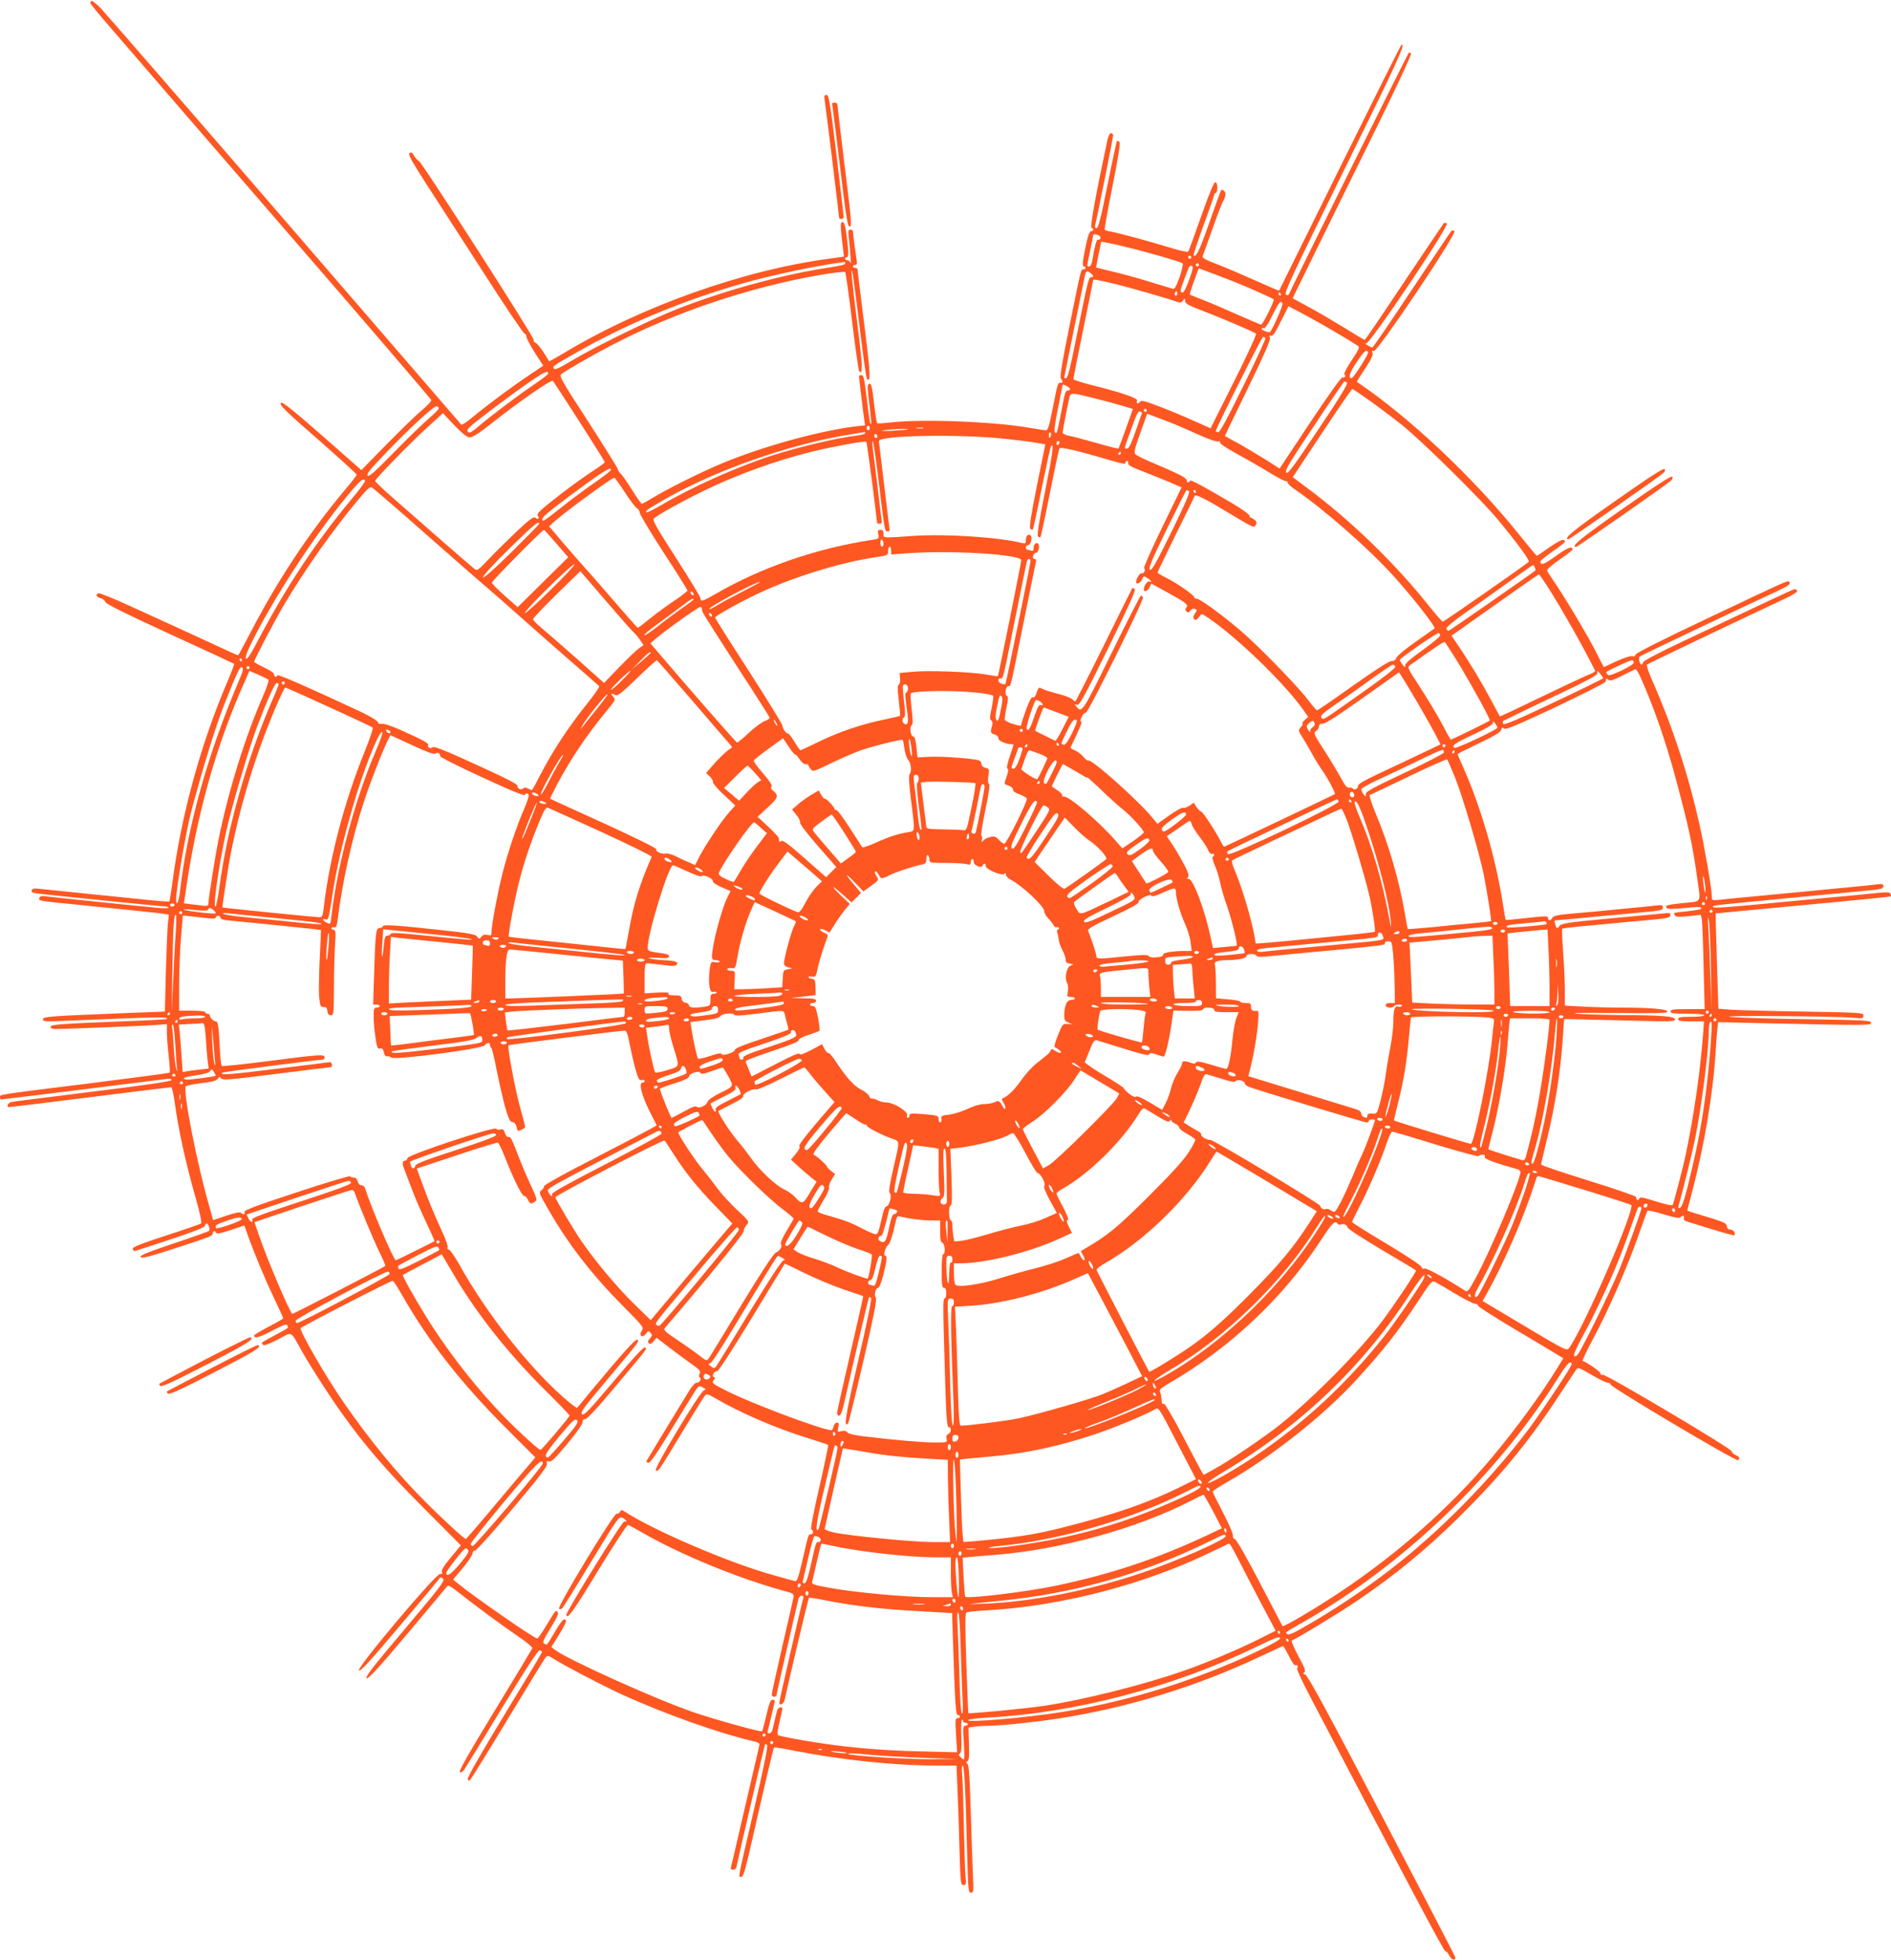 <?xml version="1.0" standalone="no"?>
<!DOCTYPE svg PUBLIC "-//W3C//DTD SVG 20010904//EN"
 "http://www.w3.org/TR/2001/REC-SVG-20010904/DTD/svg10.dtd">
<svg version="1.0" xmlns="http://www.w3.org/2000/svg"
 width="1235pt" height="1280pt" viewBox="0 0 1235 1280"
 preserveAspectRatio="xMidYMid meet">
<g transform="translate(0,1280) scale(0.1,-0.1)"
fill="#ff5722" stroke="none">
<path d="M597 12794 c-4 -4 -7 -11 -7 -15 0 -4 60 -77 133 -161 72 -85 573
-664 1112 -1287 539 -622 981 -1138 982 -1144 1 -7 -27 -37 -63 -67 -36 -30
-139 -130 -229 -222 l-165 -168 -257 226 c-176 154 -259 222 -267 214 -14 -14
13 -41 272 -267 122 -108 222 -199 222 -203 0 -4 -37 -52 -83 -106 -230 -276
-432 -581 -607 -917 -45 -86 -83 -157 -85 -157 -2 0 -43 18 -92 41 -96 45
-321 148 -617 283 -105 48 -196 84 -203 82 -21 -9 -15 -25 13 -32 14 -4 29
-15 33 -26 5 -13 132 -76 421 -209 228 -104 416 -192 419 -194 2 -3 -17 -54
-43 -115 -176 -411 -303 -876 -360 -1314 -9 -66 -18 -121 -20 -123 -2 -3 -96
5 -208 17 -112 11 -288 30 -393 40 -104 11 -213 22 -241 25 -40 5 -53 3 -57
-9 -4 -11 4 -16 31 -20 44 -7 822 -86 846 -86 9 0 16 -4 16 -8 0 -4 -35 -5
-77 0 -200 19 -682 69 -719 74 -32 5 -43 2 -47 -10 -7 -19 1 -20 218 -41 299
-30 540 -55 584 -61 l44 -7 -7 -66 c-3 -36 -9 -179 -13 -317 l-6 -250 -311
-12 c-444 -18 -486 -21 -486 -39 0 -14 20 -15 158 -9 617 26 666 27 651 11 -3
-2 -124 -9 -269 -14 -428 -17 -490 -21 -490 -37 0 -9 12 -14 33 -14 62 0 553
20 640 25 l87 7 0 -54 c0 -29 5 -99 12 -155 6 -57 9 -105 6 -108 -3 -3 -239
-34 -524 -70 -611 -76 -584 -72 -584 -90 0 -8 4 -15 8 -15 9 0 1030 127 1080
134 21 3 32 1 32 -7 0 -9 -155 -31 -507 -75 -280 -35 -520 -65 -535 -68 -26
-5 -41 -34 -17 -34 6 0 244 29 529 65 285 36 523 65 528 65 5 0 15 -42 22 -92
25 -186 73 -405 142 -646 23 -81 37 -147 32 -151 -5 -5 -109 -41 -231 -80
-170 -56 -221 -76 -216 -87 3 -8 8 -14 12 -14 3 0 107 34 231 75 152 50 226
79 228 90 2 8 7 15 12 15 11 0 24 -40 15 -48 -3 -4 -107 -41 -230 -82 -175
-59 -223 -78 -216 -89 7 -10 49 0 212 53 252 82 259 85 259 102 0 17 17 19 22
2 3 -7 32 -2 94 19 l90 30 18 -51 c43 -122 113 -291 172 -415 35 -74 64 -137
64 -140 0 -3 -43 -28 -95 -55 -52 -27 -95 -53 -95 -57 0 -23 30 -15 116 30 76
40 96 47 101 35 7 -18 14 -12 -82 -64 -96 -52 -91 -48 -78 -61 8 -8 35 1 98
34 99 52 78 63 160 -83 26 -47 90 -149 141 -228 199 -304 365 -505 666 -805
l228 -229 -65 -78 c-45 -54 -63 -83 -59 -95 5 -12 2 -16 -11 -13 -26 5 -549
-616 -531 -631 10 -8 72 60 267 291 140 165 257 306 261 312 5 8 12 6 22 -4
13 -13 -17 -52 -249 -327 -203 -240 -261 -314 -251 -322 10 -8 73 60 267 290
140 166 257 307 261 312 4 7 27 -6 60 -32 110 -88 297 -226 396 -293 58 -39
101 -75 99 -81 -3 -7 -113 -190 -245 -407 -167 -273 -237 -397 -229 -402 7 -4
18 0 25 10 7 9 119 191 248 404 168 275 240 385 250 381 8 -3 14 -8 14 -12 0
-4 -111 -189 -246 -410 -154 -254 -243 -409 -239 -419 5 -13 8 -14 19 -1 7 8
118 187 246 399 128 212 238 391 245 398 10 12 19 10 51 -11 77 -48 310 -170
438 -229 283 -130 646 -259 879 -312 15 -4 27 -11 27 -16 0 -6 -11 -56 -25
-113 -13 -56 -54 -230 -90 -387 -36 -157 -68 -293 -71 -302 -4 -13 0 -18 14
-18 14 0 21 8 24 28 8 43 181 787 185 791 2 3 8 0 13 -5 7 -7 -23 -150 -84
-414 -112 -483 -105 -444 -86 -447 13 -3 24 34 58 179 92 404 153 663 157 666
2 3 64 -7 137 -22 318 -61 653 -96 931 -96 l124 0 6 -148 c4 -81 10 -256 13
-390 7 -229 8 -242 26 -242 17 0 19 6 14 53 -3 28 -8 176 -11 327 -3 151 -8
303 -11 337 -4 38 -2 63 3 63 11 0 19 -157 29 -562 7 -249 8 -268 25 -268 17
0 18 9 13 118 -3 64 -9 252 -14 416 -7 225 -12 301 -22 308 -11 6 -10 10 1 17
10 7 12 33 9 114 l-3 105 35 6 c19 3 63 6 96 6 73 0 307 24 448 46 457 70 912
210 1335 410 74 35 137 64 140 64 4 0 21 -29 39 -65 18 -37 36 -63 41 -60 5 3
12 1 15 -4 4 -5 2 -12 -3 -15 -5 -3 33 -86 84 -183 639 -1222 876 -1668 885
-1666 5 2 17 -11 25 -28 15 -28 40 -36 40 -13 0 6 -216 422 -480 926 -354 677
-485 918 -500 922 -15 5 -17 8 -6 15 10 7 2 29 -40 107 -30 56 -48 99 -42 101
31 11 306 178 428 260 244 166 442 328 654 536 270 266 453 486 642 772 65 99
125 189 132 199 13 18 17 17 101 -32 48 -29 96 -52 107 -52 10 0 18 -5 16 -10
-3 -16 827 -509 835 -496 12 17 10 22 -17 34 -14 6 -25 17 -25 24 -1 18 -820
504 -842 500 -10 -2 -17 2 -16 9 3 10 -85 71 -116 82 -4 1 29 71 74 155 96
178 227 478 295 677 27 77 51 143 55 148 3 4 51 -6 105 -23 67 -21 102 -27
109 -20 15 15 29 12 23 -4 -4 -10 4 -18 26 -25 236 -73 300 -92 304 -87 11 11
-7 36 -26 36 -12 0 -21 8 -23 22 -3 22 -18 28 -185 78 -40 11 -73 23 -73 25 0
3 16 65 35 137 77 294 134 635 150 903 3 55 8 120 11 145 l5 45 297 -7 c686
-15 702 -15 702 3 0 15 -38 17 -417 23 -230 3 -456 10 -503 15 -95 11 671 5
798 -5 67 -6 72 -5 72 13 0 20 -10 20 -388 27 -213 3 -426 9 -473 12 l-86 6
-8 242 c-4 132 -8 272 -9 311 l-1 70 570 54 c314 29 572 55 574 57 2 2 1 9 -2
17 -4 10 -21 12 -83 6 -44 -5 -128 -13 -189 -19 -60 -5 -153 -14 -205 -19
-667 -64 -699 -67 -679 -47 2 3 78 11 169 20 91 9 282 27 425 41 143 14 317
30 388 37 112 10 127 14 127 30 0 15 -6 17 -37 13 -21 -3 -109 -12 -195 -20
-87 -8 -227 -22 -310 -30 -84 -8 -225 -21 -313 -30 -88 -8 -184 -17 -212 -21
-53 -5 -53 -5 -53 23 0 45 -47 319 -80 465 -74 331 -175 640 -315 957 -20 46
-33 87 -28 91 7 7 504 244 891 426 60 28 92 48 89 56 -2 7 -11 12 -18 10 -14
-3 -167 -75 -719 -336 -159 -75 -266 -131 -268 -140 -2 -9 -7 -16 -12 -16 -11
0 -21 43 -12 52 6 6 655 315 900 428 76 36 91 48 76 62 -8 8 -9 8 -534 -241
-294 -139 -466 -226 -468 -236 -2 -10 -10 -14 -22 -10 -10 3 -54 -11 -102 -33
l-84 -39 -54 106 c-62 119 -181 319 -258 434 -29 42 -55 83 -58 90 -3 8 29 36
81 72 47 32 85 62 85 66 0 25 -30 14 -106 -40 -80 -58 -104 -67 -104 -38 1 7
37 36 80 66 44 30 80 58 80 62 0 25 -29 14 -100 -35 -44 -31 -81 -56 -83 -56
-2 0 -54 62 -115 138 -300 374 -717 767 -1060 998 -2 1 22 40 53 86 40 60 54
90 49 103 -6 14 -4 17 8 12 23 -8 547 771 527 784 -8 4 -17 5 -20 1 -4 -4
-120 -177 -258 -384 -138 -208 -254 -378 -259 -378 -4 1 -18 8 -32 16 -14 8
-18 13 -9 10 24 -7 548 773 528 785 -8 4 -17 5 -20 1 -3 -4 -120 -177 -259
-384 -138 -208 -254 -378 -257 -378 -3 0 -62 35 -131 78 -70 43 -175 105 -233
136 l-107 58 143 292 c78 160 254 516 389 790 138 279 244 506 241 515 -3 8
-9 11 -15 5 -8 -8 -774 -1552 -783 -1577 -2 -6 -9 -7 -19 -1 -14 8 43 129 378
809 345 700 411 843 376 821 -4 -2 -185 -364 -402 -803 -217 -439 -395 -799
-396 -801 -1 -2 -71 28 -155 66 -85 38 -198 86 -252 107 -79 30 -97 41 -92 54
4 9 34 93 67 186 33 94 64 172 68 175 4 3 9 17 12 32 4 23 -6 38 -26 38 -2 0
-36 -95 -77 -211 -65 -186 -88 -233 -104 -217 -3 2 27 90 65 196 39 105 70
196 70 201 0 6 5 11 10 11 6 0 10 16 10 35 0 23 -5 35 -14 35 -8 0 -41 -80
-91 -222 -43 -123 -81 -227 -85 -231 -5 -5 -52 5 -106 22 -133 41 -350 100
-397 108 -20 3 -40 9 -42 13 -3 4 20 132 51 285 39 196 52 281 45 288 -6 6
-13 8 -16 6 -3 -3 -31 -132 -62 -287 -42 -211 -60 -282 -71 -282 -10 0 -12 7
-9 23 14 55 117 570 117 583 0 8 -6 14 -14 14 -9 0 -18 -18 -24 -47 -77 -360
-114 -567 -104 -571 17 -5 15 -22 -2 -22 -9 0 -19 -25 -30 -72 -25 -118 -30
-158 -17 -158 6 0 11 -4 11 -10 0 -5 -6 -10 -14 -10 -17 0 -13 17 -92 -373
-50 -245 -63 -326 -55 -339 14 -23 14 -28 -3 -28 -18 0 -18 -2 -52 -172 -21
-109 -30 -138 -43 -138 -9 0 -54 7 -101 15 -237 42 -703 60 -915 36 -44 -5
-82 -8 -86 -5 -3 2 -12 54 -19 116 -15 129 -20 150 -37 140 -8 -5 -8 -34 3
-117 15 -121 17 -151 9 -143 -3 3 -12 61 -20 129 -21 176 -24 189 -40 189 -8
0 -15 -3 -15 -6 0 -12 30 -260 35 -290 l5 -32 -57 -6 c-234 -28 -600 -128
-868 -238 -136 -56 -362 -168 -460 -228 -36 -22 -69 -40 -73 -40 -4 0 -32 39
-62 87 -30 48 -63 96 -75 108 -11 11 -20 25 -20 31 0 6 -87 145 -193 310 -180
277 -192 299 -175 312 35 26 200 121 323 185 412 216 898 380 1369 462 85 14
157 23 161 18 4 -4 24 -150 45 -323 21 -173 42 -319 46 -324 26 -28 23 34 -12
309 -36 283 -48 419 -29 320 4 -22 25 -182 46 -355 21 -173 41 -319 46 -324
26 -31 23 35 -18 359 -24 193 -44 353 -44 358 0 4 -7 7 -15 7 -8 0 -15 5 -15
10 0 6 7 10 15 10 10 0 13 8 10 28 -6 36 -25 181 -25 193 0 5 -7 9 -16 9 -14
0 -16 -8 -10 -57 10 -88 16 -180 10 -160 -3 9 -12 17 -20 17 -8 0 -14 5 -14
10 0 6 5 10 10 10 13 0 13 33 -1 142 -9 67 -15 88 -27 88 -15 0 -15 -27 4
-176 l6 -50 -93 -13 c-565 -75 -1235 -313 -1745 -622 -47 -28 -86 -49 -88 -48
-1 2 -17 28 -35 57 -19 29 -42 57 -53 63 -10 5 -16 14 -13 20 8 11 -736 1169
-750 1169 -6 0 -19 14 -29 31 -14 23 -21 28 -31 19 -11 -9 11 -48 107 -198 66
-103 236 -366 377 -584 140 -219 261 -398 268 -398 6 0 11 -8 11 -17 -1 -10
24 -57 54 -105 l56 -86 -86 -58 c-113 -75 -291 -207 -376 -279 -38 -32 -71
-53 -75 -47 -3 5 -29 36 -58 68 -28 33 -545 631 -1148 1329 -604 699 -1121
1294 -1149 1323 -29 29 -55 50 -59 46z m6582 -1533 c7 -5 10 -14 7 -20 -4 -6
-11 -9 -16 -6 -8 5 -22 -49 -36 -135 -4 -24 -12 -40 -20 -40 -17 0 -18 -11 6
105 11 53 20 99 20 101 0 7 25 4 39 -5z m171 -73 c128 -30 364 -98 374 -108 4
-4 -5 -45 -20 -90 -22 -60 -33 -80 -44 -76 -8 2 -75 23 -149 45 -73 23 -183
53 -243 67 l-110 27 7 36 c4 20 11 58 17 84 l10 49 37 -7 c20 -3 74 -15 121
-27z m430 -68 c0 -5 -4 -10 -10 -10 -5 0 -10 5 -10 10 0 6 5 10 10 10 6 0 10
-4 10 -10z m-2260 -39 c0 -10 -20 -15 -124 -31 -297 -46 -663 -147 -971 -267
-171 -67 -541 -248 -689 -337 -80 -48 -112 -63 -118 -54 -10 17 -12 15 140
102 328 188 700 343 1092 455 186 54 497 119 663 140 4 1 7 -3 7 -8z m2310
-11 c0 -5 -4 -10 -10 -10 -5 0 -10 5 -10 10 0 6 5 10 10 10 6 0 10 -4 10 -10z
m-63 -95 c-18 -51 -35 -85 -43 -85 -19 0 -18 9 7 77 12 32 26 68 30 80 5 13
14 20 22 17 11 -4 8 -22 -16 -89z m313 -23 c82 -33 231 -100 239 -107 6 -7
-72 -165 -82 -165 -5 0 -73 29 -150 63 -78 35 -180 79 -227 97 -47 18 -87 35
-89 36 -2 2 7 32 19 66 13 35 27 73 31 85 l8 21 88 -33 c48 -18 122 -46 163
-63z m-957 64 c21 -16 22 -26 3 -26 -16 0 -21 -20 -97 -397 -37 -187 -56 -263
-66 -263 -7 0 -13 1 -13 3 0 2 27 135 60 297 33 162 65 319 71 348 11 56 14
59 42 38z m167 -72 c84 -21 322 -89 379 -109 41 -14 45 -14 57 2 13 17 13 17
14 -3 0 -16 20 -28 113 -63 144 -56 340 -140 350 -150 5 -5 -60 -146 -144
-313 l-153 -305 -110 49 c-61 28 -163 70 -226 94 -100 38 -116 42 -126 29 -13
-17 -25 -10 -18 10 6 15 -113 55 -303 102 -62 16 -113 32 -113 37 0 5 29 152
65 327 36 175 65 320 65 322 0 5 39 -3 150 -29z m396 -71 c-10 -10 -19 5 -10
18 6 11 8 11 12 0 2 -7 1 -15 -2 -18z m679 7 c3 -5 1 -10 -4 -10 -6 0 -11 5
-11 10 0 6 2 10 4 10 3 0 8 -4 11 -10z m11 -64 c4 -10 -64 -165 -81 -184 -6
-7 -55 11 -55 20 0 6 6 8 13 5 9 -3 28 24 57 84 44 88 56 102 66 75z m155 -77
c94 -50 278 -158 338 -198 12 -8 5 -25 -42 -95 -32 -48 -52 -88 -47 -91 14 -9
2 -25 -13 -20 -7 3 -94 -120 -211 -295 l-199 -300 -26 17 c-67 44 -233 144
-280 167 -28 15 -51 28 -51 30 0 2 68 142 150 311 105 215 148 314 144 328 -5
15 -3 19 8 14 11 -4 28 22 63 94 27 54 50 99 50 99 1 0 53 -27 116 -61z m-267
-148 c3 -5 -62 -146 -145 -314 -111 -225 -154 -304 -165 -300 -8 3 -14 6 -14
8 0 15 301 615 309 615 5 0 12 -4 15 -9z m671 -91 c6 -10 -95 -169 -108 -170
-24 0 -13 38 33 104 49 74 63 86 75 66z m-5355 -140 c0 -5 -41 -37 -92 -71
-109 -74 -280 -203 -361 -272 -46 -39 -61 -47 -70 -38 -9 10 -4 19 23 43 56
49 296 228 394 294 85 58 106 66 106 44z m204 -313 c91 -142 166 -261 166
-265 0 -4 -28 -25 -62 -47 -79 -51 -200 -139 -305 -224 -62 -50 -79 -69 -71
-79 15 -17 2 -28 -15 -13 -12 9 -35 -8 -119 -86 -57 -54 -139 -135 -182 -180
-78 -82 -79 -83 -101 -65 -24 18 -462 401 -578 504 -37 34 -67 64 -67 67 0 13
216 235 329 339 l114 104 73 -78 c50 -52 82 -78 99 -80 20 -2 58 22 163 105
167 132 373 274 383 264 4 -5 82 -124 173 -266z m5013 255 c9 -6 -44 -94 -186
-305 -165 -248 -200 -295 -211 -283 -10 13 21 65 182 305 106 160 195 290 198
290 3 1 11 -3 17 -7z m-1809 -40 c2 -7 -3 -12 -11 -12 -19 0 -20 -4 -47 -145
-26 -135 -28 -141 -40 -129 -7 7 0 62 20 159 16 81 30 150 30 151 0 9 44 -14
48 -24z m1961 -81 c60 -43 154 -114 208 -157 128 -102 523 -492 627 -619 133
-161 209 -266 200 -274 -25 -23 -554 -391 -561 -391 -5 0 -48 50 -97 111 -218
273 -508 554 -787 761 l-96 72 191 288 c105 158 194 288 198 288 3 0 56 -36
117 -79z m-1809 20 c63 -16 147 -38 187 -50 l72 -22 -45 -126 c-25 -70 -47
-129 -49 -132 -3 -2 -69 14 -147 37 -79 22 -160 44 -180 47 -21 4 -38 13 -38
20 0 12 32 177 45 233 7 28 16 28 155 -7z m-4274 -67 c2 -5 -27 -34 -62 -64
-36 -30 -139 -130 -229 -222 -127 -130 -166 -164 -174 -154 -9 10 19 45 121
150 156 163 315 309 331 303 6 -2 12 -7 13 -13z m4624 -14 c0 -5 -4 -10 -10
-10 -5 0 -10 5 -10 10 0 6 5 10 10 10 6 0 10 -4 10 -10z m-32 -19 c-2 -4 -21
-57 -42 -119 -30 -85 -43 -112 -57 -112 -16 0 -16 2 0 48 10 26 30 82 45 124
21 57 31 75 42 71 8 -3 14 -8 12 -12z m208 -69 c27 -11 101 -43 162 -71 66
-29 119 -48 129 -44 10 4 14 2 10 -5 -5 -6 40 -37 115 -78 68 -37 164 -92 213
-123 50 -31 96 -54 103 -53 6 2 12 -3 12 -10 0 -7 26 -31 58 -52 184 -127 471
-379 628 -552 128 -141 283 -339 273 -348 -2 -2 -57 -40 -122 -86 -66 -46
-123 -93 -127 -106 -6 -14 -17 -22 -32 -21 -15 1 -106 -58 -252 -161 -125 -89
-231 -162 -235 -161 -3 0 -31 32 -61 72 -76 98 -335 363 -450 459 -124 104
-254 198 -274 198 -9 0 -16 4 -16 9 0 14 -115 94 -182 127 -32 16 -58 31 -58
35 0 4 54 116 119 248 65 132 121 245 123 252 5 15 72 -19 250 -127 131 -79
138 -82 149 -63 8 17 7 23 -8 35 -10 7 -21 14 -25 14 -5 0 -8 6 -8 13 0 8 -57
48 -127 89 -189 111 -263 150 -263 138 0 -5 -4 -10 -10 -10 -5 0 -10 6 -10 14
0 15 -50 41 -220 113 -58 24 -110 50 -116 58 -9 12 -1 44 34 139 l44 124 62
-23 c33 -13 84 -32 112 -43z m-1986 -27 c0 -8 -4 -15 -10 -15 -5 0 -10 7 -10
15 0 8 5 15 10 15 6 0 10 -7 10 -15z m348 -2 c-10 -2 -28 -2 -40 0 -13 2 -5 4
17 4 22 1 32 -1 23 -4z m-99 -7 c-2 -2 -49 -6 -104 -9 -60 -3 -82 -2 -55 2 48
9 166 14 159 7z m-279 -25 c0 -5 -26 -12 -57 -16 -124 -14 -373 -73 -542 -127
-229 -73 -526 -205 -726 -323 -53 -31 -99 -54 -103 -51 -9 10 5 19 132 92 317
180 776 343 1153 409 76 13 139 24 141 24 1 1 2 -3 2 -8z m1213 -16 c-7 -21
-13 -19 -13 6 0 11 4 18 10 14 5 -3 7 -12 3 -20z m-1133 -6 c0 -5 -4 -9 -10
-9 -5 0 -10 7 -10 16 0 8 5 12 10 9 6 -3 10 -10 10 -16z m840 -15 c74 -8 162
-19 196 -25 l61 -11 -55 -270 c-39 -195 -51 -273 -43 -281 6 -6 13 -8 16 -5 3
3 30 126 59 272 30 147 57 270 60 273 20 21 13 -37 -38 -293 -41 -202 -54
-290 -47 -297 6 -6 13 -8 16 -5 3 3 31 133 62 289 31 156 59 288 63 292 8 9
121 -17 280 -64 140 -41 150 -43 150 -30 0 6 5 11 10 11 6 0 10 -7 8 -16 -2
-11 24 -25 97 -53 55 -21 134 -53 176 -71 l76 -33 -127 -261 c-70 -144 -123
-264 -118 -267 13 -8 -2 -39 -16 -33 -11 4 -36 -34 -36 -56 0 -20 27 -9 38 15
11 25 13 25 37 9 27 -18 33 -29 11 -21 -12 5 -36 -30 -36 -53 0 -20 27 -9 38
15 l11 24 93 -51 c134 -73 151 -87 137 -104 -9 -12 -9 -18 0 -27 10 -9 15 -8
25 6 8 10 20 15 30 11 15 -6 16 -8 0 -31 -12 -19 -13 -28 -4 -37 8 -8 16 -5
29 13 19 25 19 25 47 6 185 -119 519 -441 640 -617 l28 -40 -21 -18 c-12 -10
-19 -20 -16 -24 3 -3 -2 -15 -12 -26 -17 -19 -16 -21 12 -67 17 -26 45 -75 63
-108 18 -33 47 -80 65 -105 35 -49 89 -150 83 -156 -5 -4 -720 -344 -724 -344
-2 0 -11 15 -20 33 -33 65 -119 197 -129 197 -5 0 -19 13 -30 29 l-19 29 -27
-19 c-15 -10 -34 -17 -41 -14 -8 3 -49 -19 -92 -50 l-77 -55 -26 32 c-88 111
-409 398 -426 381 -4 -3 -18 8 -31 24 -14 17 -39 36 -56 43 -17 7 -29 15 -28
19 61 127 77 166 69 169 -7 2 -5 15 5 33 8 16 19 27 25 24 12 -8 383 740 374
755 -3 5 -10 10 -14 10 -4 0 -90 -168 -191 -374 -192 -392 -194 -395 -232
-348 -11 13 -10 15 5 9 16 -6 44 44 204 369 131 268 182 379 174 387 -6 6 -13
8 -16 6 -2 -3 -86 -170 -185 -372 -100 -202 -184 -367 -187 -367 -4 0 -14 7
-24 16 -9 8 -51 24 -93 34 -42 11 -85 24 -95 30 -28 14 -28 14 -41 -24 -7 -22
-16 -33 -24 -30 -10 4 -23 -22 -45 -81 -17 -47 -31 -90 -31 -96 0 -12 -6 -11
-60 5 -25 7 -46 20 -48 27 -1 8 4 45 12 83 11 52 11 68 2 72 -17 6 -8 64 10
64 16 0 8 -36 99 415 41 204 77 380 80 393 4 15 1 22 -9 22 -9 0 -12 7 -9 20
3 11 11 20 18 20 18 0 29 51 13 61 -14 9 -28 -7 -28 -35 0 -12 -5 -16 -16 -12
-9 3 -20 6 -25 6 -5 0 -9 7 -9 15 0 8 6 15 14 15 17 0 31 49 17 63 -14 14 -31
-1 -31 -30 0 -22 -3 -24 -26 -19 -149 38 -491 60 -699 47 -217 -15 -205 -16
-205 14 0 18 -5 25 -20 25 -16 0 -19 -5 -14 -29 6 -28 4 -29 -37 -36 -367 -55
-729 -181 -1030 -356 -78 -45 -94 -50 -94 -27 0 9 -72 128 -159 263 -134 209
-157 249 -145 260 22 21 183 111 315 175 220 108 479 202 718 261 136 33 347
72 354 64 2 -2 19 -122 38 -267 18 -145 33 -264 33 -265 1 -2 8 -3 17 -3 13 0
15 7 10 38 -3 20 -15 116 -26 212 -12 96 -24 201 -29 233 -4 31 -5 57 -1 57 4
0 21 -120 39 -267 39 -322 39 -323 57 -323 8 0 14 3 14 8 0 4 -16 134 -35 290
-19 156 -35 287 -35 292 0 37 527 47 830 14z m350 -23 c0 -6 -4 -13 -10 -16
-5 -3 -10 1 -10 9 0 9 5 16 10 16 6 0 10 -4 10 -9z m400 -71 c0 -5 -5 -10 -11
-10 -5 0 -7 5 -4 10 3 6 8 10 11 10 2 0 4 -4 4 -10z m-3330 -109 c0 -5 -50
-44 -111 -86 -62 -43 -159 -115 -216 -161 -57 -46 -108 -84 -113 -84 -17 0
-11 16 18 42 36 35 298 229 359 267 51 33 63 37 63 22z m91 -146 c34 -53 70
-100 80 -105 10 -6 17 -18 17 -28 -1 -9 69 -126 155 -259 87 -132 157 -245
157 -250 -1 -4 -37 -33 -82 -63 -45 -30 -117 -82 -160 -117 -43 -35 -80 -63
-83 -63 -2 0 -77 84 -166 188 -89 103 -173 198 -186 212 -13 14 -70 79 -126
144 l-101 119 39 35 c87 75 368 280 387 282 4 0 35 -43 69 -95z m-1697 76 c3
-5 -33 -55 -81 -112 -235 -281 -432 -578 -613 -922 -52 -100 -76 -135 -83
-128 -8 8 7 47 53 138 156 307 441 734 647 971 54 61 67 70 77 53z m142 -126
c45 -38 189 -164 320 -280 131 -115 257 -226 280 -245 64 -54 296 -258 324
-284 14 -13 122 -108 240 -211 118 -103 219 -191 223 -195 5 -4 -30 -55 -76
-112 -127 -159 -226 -309 -313 -477 -25 -50 -48 -91 -51 -91 -2 0 -14 5 -25
11 -14 7 -23 8 -30 1 -14 -14 -38 -4 -38 15 0 14 -76 52 -379 189 -104 47
-168 71 -174 65 -13 -13 -37 -3 -31 13 5 13 -30 32 -187 102 -57 25 -105 41
-117 37 -13 -3 -21 1 -24 11 -2 9 -48 37 -108 66 -334 156 -545 249 -548 240
-6 -16 -22 -12 -22 6 0 9 -26 27 -65 45 -36 17 -65 34 -65 37 0 13 132 266
195 372 136 230 316 485 484 686 62 74 79 89 91 80 8 -6 51 -42 96 -81z m5240
57 c7 -5 -31 -94 -115 -265 -102 -207 -129 -255 -141 -248 -11 8 8 56 110 265
69 141 127 256 130 256 3 0 10 -4 16 -8z m44 -2 c0 -5 -2 -10 -4 -10 -3 0 -8
5 -11 10 -3 6 -1 10 4 10 6 0 11 -4 11 -10z m-4290 -212 c0 -4 -81 -86 -179
-183 -110 -109 -182 -172 -186 -165 -4 7 64 82 170 186 154 152 200 190 195
162z m114 -128 l77 -89 -165 -163 -165 -163 -83 73 c-46 41 -84 79 -86 86 -2
10 329 346 341 346 2 0 38 -40 81 -90z m2136 -1 c0 -10 -4 -19 -10 -19 -5 0
-10 12 -10 26 0 14 4 23 10 19 6 -3 10 -15 10 -26z m50 -45 l0 -25 108 8 c276
21 742 -7 742 -45 0 -15 -149 -754 -153 -758 -1 -1 -38 4 -82 12 -107 17 -370
27 -475 17 l-85 -8 3 -34 c2 -19 -1 -37 -8 -41 -9 -6 -9 -30 0 -104 6 -54 10
-99 8 -101 -2 -2 -51 -13 -108 -25 -142 -29 -290 -79 -425 -145 -62 -30 -115
-55 -117 -55 -3 0 -21 25 -39 55 -18 30 -37 55 -43 55 -13 0 -35 32 -36 51 0
9 -99 170 -220 358 -121 187 -220 344 -220 348 1 11 167 104 292 162 221 103
530 199 751 231 86 13 87 14 87 42 0 15 5 28 10 28 6 0 10 -12 10 -26z m910
-68 c0 -21 -159 -798 -164 -804 -3 -2 -14 -1 -25 3 -24 7 -29 35 -7 35 19 0
13 -22 96 390 39 195 74 363 76 373 6 21 24 23 24 3z m-3132 -186 c-89 -88
-166 -157 -170 -154 -5 4 63 78 152 165 89 88 166 157 171 153 5 -3 -64 -77
-153 -164z m6426 144 c4 -9 5 -18 4 -19 -20 -18 -563 -395 -568 -395 -4 0 -10
6 -13 14 -4 9 40 46 131 110 75 52 202 142 282 200 80 57 148 105 151 105 4 1
10 -6 13 -15z m-5890 -419 c13 -11 33 -35 46 -54 l23 -34 -29 -20 c-16 -11
-74 -66 -129 -123 l-100 -104 -175 156 c-96 85 -201 176 -232 202 -31 26 -57
52 -57 58 -1 6 69 79 154 163 l155 151 161 -187 c89 -104 171 -197 183 -208z
m5968 302 c92 -142 247 -417 316 -558 1 -4 -14 -13 -35 -22 -21 -8 -96 -43
-168 -77 -362 -174 -418 -200 -420 -198 -1 2 -26 48 -55 103 -62 116 -141 248
-211 351 l-49 73 283 200 c155 110 284 200 287 200 3 1 26 -32 52 -72z m-5252
-40 c-69 -35 -145 -76 -168 -91 -24 -15 -46 -25 -49 -23 -10 11 301 177 331
177 5 0 -46 -28 -114 -63z m-320 -18 c0 -6 -4 -7 -10 -4 -5 3 -10 11 -10 16 0
6 5 7 10 4 6 -3 10 -11 10 -16z m0 -33 c0 -3 -37 -31 -82 -62 -45 -32 -115
-84 -156 -117 -40 -32 -78 -57 -84 -55 -5 2 32 34 84 71 51 37 122 90 158 117
60 46 80 57 80 46z m55 -67 c0 -17 2 -19 253 -409 102 -156 186 -289 188 -295
3 -6 -12 -17 -32 -24 -19 -7 -66 -42 -104 -77 -37 -35 -71 -64 -76 -63 -7 0
-341 383 -533 609 l-33 39 32 28 c69 59 285 213 295 210 6 -2 10 -10 10 -18z
m65 -40 c0 -6 -4 -7 -10 -4 -5 3 -10 11 -10 16 0 6 5 7 10 4 6 -3 10 -11 10
-16z m4755 -129 c0 -8 -52 -51 -115 -96 -80 -57 -114 -88 -113 -100 1 -15 -2
-14 -17 6 -11 14 -19 28 -17 32 4 12 242 177 252 174 6 -1 10 -9 10 -16z m138
-211 c86 -145 187 -329 187 -344 0 -4 -247 -125 -256 -125 -1 0 -28 48 -59
108 -32 59 -96 165 -142 236 -78 119 -83 129 -66 141 174 124 220 154 228 152
5 -2 53 -77 108 -168z m-5293 97 c0 -1 -28 -27 -62 -56 l-63 -53 55 56 c47 49
70 67 70 53z m-2670 -46 c0 -5 -2 -10 -4 -10 -3 0 -8 5 -11 10 -3 6 -1 10 4
10 6 0 11 -4 11 -10z m2945 -270 c125 -146 235 -273 244 -283 14 -17 14 -20
-4 -29 -21 -12 -81 -71 -127 -125 l-26 -31 24 -23 c14 -13 22 -29 20 -36 -3
-6 29 -44 70 -82 l76 -71 -42 -47 c-50 -57 -156 -216 -194 -290 l-26 -52 -37
16 c-21 8 -60 26 -87 40 -27 14 -57 22 -68 19 -25 -6 -68 13 -62 28 3 7 -136
75 -343 170 -192 87 -349 159 -350 160 -2 2 21 47 50 102 90 167 189 313 315
467 62 75 64 78 47 97 -20 22 -14 26 14 11 14 -8 40 12 141 110 68 66 126 118
130 117 4 -2 109 -122 235 -268z m6145 254 c0 -10 -31 -29 -82 -54 -69 -31
-84 -35 -91 -23 -5 8 -7 15 -5 16 51 28 156 76 166 76 6 1 12 -6 12 -15z
m-1557 -27 c3 -9 -75 -70 -221 -173 -271 -191 -247 -177 -262 -160 -9 12 8 28
95 88 59 40 164 114 233 165 70 50 132 92 138 92 7 1 14 -5 17 -12z m-7543
-69 c-213 -499 -346 -972 -396 -1411 -7 -57 -24 -90 -24 -44 0 71 66 456 101
586 79 295 162 563 219 704 81 203 100 241 112 229 8 -8 5 -25 -12 -64z m60
62 c0 -5 -4 -10 -10 -10 -5 0 -10 5 -10 10 0 6 5 10 10 10 6 0 10 -4 10 -10z
m9086 -67 c83 -185 162 -412 224 -642 91 -339 113 -441 145 -670 23 -161 32
-146 -91 -158 -109 -12 -125 -16 -108 -33 7 -7 45 -7 113 0 97 10 123 9 108
-6 -3 -4 -43 -10 -88 -15 -44 -4 -83 -9 -85 -11 -1 -2 1 -9 5 -16 6 -10 27
-11 89 -5 l80 9 6 -26 c3 -14 9 -152 12 -307 l7 -283 -111 0 c-93 0 -112 -3
-112 -15 0 -12 19 -15 110 -15 67 0 110 -4 110 -10 0 -6 -35 -10 -85 -10 -69
0 -85 -3 -85 -15 0 -12 16 -15 85 -15 l84 0 -5 -67 c-19 -257 -59 -535 -114
-801 -17 -80 -70 -285 -85 -329 -3 -8 -35 -2 -109 21 -89 28 -106 31 -111 18
-6 -16 -20 -8 -20 11 0 6 -139 54 -310 107 -170 53 -310 100 -310 105 0 6 17
78 37 160 57 234 92 460 106 685 l7 105 115 -2 c63 -2 226 -6 363 -9 214 -6
247 -4 247 8 0 21 -84 28 -345 29 -115 1 -248 5 -295 9 -54 6 37 7 253 5 273
-3 337 -2 337 9 0 16 -110 26 -305 26 -77 0 -191 3 -252 7 l-113 6 0 98 c0 54
-5 166 -11 249 -6 83 -9 153 -7 155 2 2 53 9 113 15 61 5 157 14 215 20 58 6
157 15 220 20 143 13 160 17 160 36 0 12 -9 14 -47 9 -46 -4 -120 -12 -373
-35 -254 -24 -293 -30 -306 -48 -14 -19 -19 -17 -28 16 -5 15 -3 22 6 22 7 0
78 7 158 14 80 8 228 22 330 31 213 20 210 19 210 41 0 14 -8 15 -52 10 -29
-4 -100 -11 -158 -16 -58 -6 -154 -15 -215 -21 -60 -5 -150 -14 -199 -18 -65
-6 -91 -13 -98 -25 -11 -20 -28 -21 -28 -1 0 15 -3 15 -189 -5 -47 -6 -86 -9
-87 -7 -2 1 -10 50 -19 107 -47 297 -141 622 -256 883 -22 48 -39 90 -39 93 0
2 63 34 139 70 100 48 141 72 145 87 4 16 8 18 19 9 11 -9 82 21 338 141 178
85 325 159 325 165 3 23 4 24 18 13 11 -10 31 -4 93 28 43 22 81 40 86 41 4 0
19 -26 33 -57z m-8963 -12 c4 -4 -10 -48 -31 -97 -122 -278 -229 -623 -297
-957 -22 -112 -64 -379 -65 -414 0 -7 -12 -10 -32 -8 -18 3 -54 7 -80 10 l-47
6 6 37 c73 529 202 991 397 1424 l25 57 58 -25 c32 -14 62 -29 66 -33z m2307
-6 c-35 -35 -66 -62 -69 -59 -6 6 116 124 128 124 3 0 -23 -29 -59 -65z m6410
16 c0 -3 -145 -75 -322 -158 -233 -111 -324 -149 -330 -141 -4 7 -4 16 0 20 4
3 144 72 312 151 251 119 305 148 302 163 -2 16 0 16 18 -5 11 -13 20 -26 20
-30z m-1303 -8 c63 -102 172 -291 206 -356 l35 -68 -151 -72 c-84 -40 -205
-97 -269 -127 -80 -38 -118 -60 -118 -71 0 -20 -26 -33 -36 -18 -3 5 -13 7
-22 5 -13 -4 -27 12 -56 67 -22 39 -71 121 -110 181 -67 104 -69 109 -50 123
10 8 19 22 19 31 0 12 8 17 24 16 16 -1 103 55 260 167 130 92 237 168 237
168 1 1 15 -20 31 -46z m-7307 -23 c0 -5 -4 -10 -10 -10 -5 0 -10 5 -10 10 0
6 5 10 10 10 6 0 10 -4 10 -10z m-40 -8 c0 -5 -18 -51 -41 -103 -166 -383
-293 -829 -346 -1221 -9 -70 -21 -128 -26 -128 -20 0 38 367 88 565 50 193
140 494 184 609 67 177 116 286 129 286 6 0 12 -4 12 -8z m4110 -26 c0 -13 -5
-26 -11 -28 -8 -3 -8 -26 0 -82 15 -103 14 -126 -3 -126 -20 0 -30 33 -14 44
11 7 12 25 2 105 -6 53 -9 99 -7 104 10 17 33 6 33 -17z m-3782 -123 c152 -69
281 -130 286 -134 5 -4 -19 -74 -52 -156 -134 -331 -231 -702 -268 -1023 -6
-52 -9 -60 -28 -60 -21 0 -630 61 -633 64 -3 3 39 279 58 371 66 326 161 633
290 937 30 71 58 128 62 128 5 0 133 -57 285 -127z m4220 95 c66 -6 116 -16
118 -22 3 -7 -2 -43 -10 -81 -12 -56 -13 -72 -2 -80 8 -6 10 -19 5 -35 -12
-42 -10 -49 16 -56 15 -4 25 -13 25 -25 0 -17 49 -39 88 -39 15 0 16 8 -13
-79 -17 -49 -22 -77 -15 -81 7 -4 5 -20 -5 -49 -19 -55 -20 -50 14 -62 16 -6
28 -17 27 -26 -1 -10 14 -21 42 -30 24 -9 46 -21 48 -28 7 -17 -133 -295 -147
-295 -7 0 -22 12 -36 26 -19 21 -29 24 -56 18 -17 -3 -38 -14 -45 -23 -12 -14
-13 -14 -9 6 3 12 1 23 -4 25 -4 2 7 77 26 167 24 113 31 167 24 172 -7 4 -8
23 -4 52 7 44 6 46 -19 53 -16 4 -26 13 -26 24 0 10 -7 20 -15 24 -33 12 -241
28 -320 24 l-83 -4 -7 68 c-5 45 -11 68 -20 68 -17 0 -27 62 -11 74 9 6 9 30
0 105 -6 53 -9 99 -5 103 15 17 273 21 419 6z m-2460 -95 c-34 -43 -76 -94
-91 -113 l-28 -35 18 33 c23 42 154 204 160 198 3 -2 -24 -40 -59 -83z m2632
1 c-17 -89 -21 -97 -32 -86 -8 8 -7 30 1 74 18 89 20 93 32 81 8 -8 7 -28 -1
-69z m251 36 c22 -12 26 -32 5 -24 -10 4 -21 -17 -41 -75 -27 -82 -41 -103
-50 -78 -6 13 52 187 62 187 2 0 13 -5 24 -10z m109 -71 l80 -30 -41 -80 c-22
-44 -43 -78 -47 -77 -7 3 -123 61 -131 65 -4 3 50 153 56 153 2 0 39 -14 83
-31z m-1830 -69 c6 -11 8 -20 6 -20 -3 0 -10 9 -16 20 -6 11 -8 20 -6 20 3 0
10 -9 16 -20z m1963 14 c3 -4 -12 -42 -33 -85 -30 -58 -44 -77 -55 -72 -18 6
-20 0 25 92 32 66 47 81 63 65z m1539 -44 c-12 -10 -18 -20 -15 -24 4 -3 3 -6
0 -6 -3 0 -11 9 -17 20 -9 17 -7 24 12 40 21 16 24 17 32 2 6 -11 3 -20 -12
-32z m1208 -2 c0 -12 -270 -139 -281 -132 -22 13 -1 29 121 86 86 40 130 66
130 77 1 13 3 13 15 -3 8 -11 15 -24 15 -28z m-7230 -30 c0 -13 -23 -5 -28 10
-2 7 2 10 12 6 9 -3 16 -11 16 -16z m4130 12 c0 -5 -4 -10 -10 -10 -5 0 -10 5
-10 10 0 6 5 10 10 10 6 0 10 -4 10 -10z m-4227 -137 c-134 -312 -251 -747
-288 -1074 -6 -56 -7 -56 -30 -45 -29 13 -34 30 -7 22 16 -6 20 9 41 146 25
171 67 356 136 592 65 226 167 486 190 486 8 0 -7 -46 -42 -127z m391 -14 c13
11 31 2 31 -17 0 -7 123 -69 274 -138 212 -98 275 -123 282 -113 6 10 11 11
19 3 7 -7 -1 -36 -26 -95 -50 -114 -109 -290 -144 -429 -30 -119 -70 -333 -70
-377 0 -22 -3 -24 -26 -19 -19 5 -30 2 -40 -11 -13 -17 -15 -17 -28 1 -12 15
-49 22 -223 41 -301 33 -393 39 -393 26 0 -6 -8 -11 -19 -11 -26 0 -29 -25
-37 -282 l-7 -218 21 0 c12 0 22 -4 22 -10 0 -5 -9 -10 -20 -10 -18 0 -20 -7
-20 -57 0 -32 5 -93 12 -136 10 -69 14 -78 30 -74 14 4 20 -2 25 -24 4 -21 11
-29 22 -27 9 2 21 -2 26 -8 16 -19 585 55 609 79 21 21 36 22 36 3 0 -8 4 -16
8 -18 4 -1 21 -68 36 -148 16 -80 41 -188 55 -240 23 -77 31 -96 48 -98 14 -2
23 -13 27 -32 5 -28 7 -29 31 -18 14 6 25 15 25 19 0 4 -15 63 -34 131 -33
119 -84 394 -75 402 4 4 734 96 759 96 12 0 20 -23 33 -92 10 -50 27 -124 38
-163 18 -61 24 -72 40 -68 11 3 19 0 19 -6 0 -6 -6 -11 -14 -11 -26 0 -6 -81
44 -182 l49 -97 -42 -24 c-23 -13 -189 -100 -369 -193 -189 -96 -327 -173
-325 -181 1 -6 -7 -18 -17 -26 -18 -13 -16 -19 44 -123 131 -229 287 -430 491
-635 129 -130 135 -137 121 -158 -22 -33 1 -52 26 -22 16 21 19 22 31 7 12
-14 11 -19 -4 -36 -14 -15 -16 -23 -7 -32 8 -8 16 -5 30 13 l20 23 78 -60 c44
-33 109 -82 146 -108 58 -41 66 -50 58 -66 -6 -12 -7 -21 0 -25 14 -9 0 -35
-20 -35 -11 0 -31 -22 -52 -57 -19 -32 -90 -147 -157 -257 -66 -109 -121 -200
-121 -201 0 -2 7 -5 14 -8 11 -4 56 62 162 236 81 133 152 248 159 255 10 11
17 12 36 1 20 -10 21 -13 7 -18 -27 -9 -330 -513 -315 -523 16 -10 15 -11 174
252 75 124 141 231 148 238 10 11 22 7 65 -18 159 -94 402 -199 605 -261 71
-22 131 -42 134 -45 2 -2 -24 -127 -58 -276 -40 -174 -59 -274 -52 -276 16 -5
13 -32 -3 -32 -17 0 -15 6 -56 -173 -27 -115 -35 -137 -49 -132 -9 2 -74 20
-144 40 -277 76 -773 288 -966 413 -21 14 -24 14 -32 -1 -5 -9 -15 -14 -22
-12 -16 7 -389 -607 -376 -620 6 -6 14 -4 23 5 7 8 93 146 190 307 174 286
178 292 202 281 24 -11 35 -31 12 -23 -13 5 -380 -588 -379 -610 3 -37 47 25
208 290 101 165 188 299 195 297 6 -2 42 -21 80 -43 258 -151 657 -314 968
-396 26 -7 34 -14 33 -29 -1 -10 -34 -155 -73 -322 -38 -167 -70 -310 -70
-318 0 -8 7 -14 15 -14 8 0 15 3 15 6 0 7 138 609 146 637 3 9 12 17 20 17 10
0 13 -6 10 -17 -12 -39 -156 -667 -156 -679 0 -28 29 -13 35 18 27 124 154
661 158 664 2 2 50 -5 105 -16 179 -36 375 -59 606 -71 l224 -13 6 -190 c14
-419 18 -476 32 -476 8 0 14 -4 14 -10 0 -5 -7 -10 -17 -10 -14 0 -15 -12 -9
-111 l7 -112 -238 6 c-230 5 -444 22 -643 52 -136 20 -275 46 -288 54 -7 4 -4
31 9 86 10 44 19 83 19 88 0 15 -29 6 -34 -10 -5 -19 -20 -79 -30 -126 -4 -15
-13 -27 -22 -27 -10 0 -13 6 -10 18 8 26 46 186 46 195 0 4 -7 7 -15 7 -14 0
-21 -20 -49 -139 -8 -34 -17 -65 -19 -67 -7 -7 -323 81 -452 126 -247 85 -825
346 -902 407 l-22 18 50 80 c27 44 48 84 46 89 -9 26 -26 9 -72 -69 -27 -47
-52 -85 -55 -85 -3 0 -11 4 -18 8 -10 7 1 32 44 101 42 68 54 95 46 103 -14
14 -8 21 -72 -84 -29 -49 -57 -88 -61 -88 -20 0 -412 272 -522 362 l-28 23 62
74 c35 41 63 84 64 95 1 12 9 21 18 21 9 0 119 123 245 273 179 212 229 278
224 294 -4 16 -1 19 14 14 15 -4 40 20 119 115 59 71 100 129 100 142 0 15 5
21 16 19 11 -1 79 71 195 210 226 269 209 247 197 259 -7 7 -70 -60 -204 -220
-166 -196 -196 -228 -208 -216 -12 12 12 44 160 220 216 257 214 254 202 266
-10 10 -94 -84 -308 -341 -43 -52 -81 -99 -85 -103 -4 -4 -49 30 -101 77 -226
202 -495 546 -664 849 -33 59 -66 107 -74 107 -7 0 -11 6 -8 15 4 8 -14 57
-39 110 -47 101 -88 200 -134 327 l-28 77 259 86 c143 48 265 85 270 83 6 -2
26 -42 44 -88 55 -142 113 -260 128 -260 7 0 19 -11 25 -25 13 -28 21 -30 46
-12 16 11 13 20 -32 117 -27 58 -66 151 -87 208 -28 74 -42 101 -52 98 -9 -4
-18 5 -25 24 -8 24 -14 29 -30 24 -11 -3 -24 -1 -27 5 -11 17 -573 -169 -579
-191 -2 -10 -11 -18 -18 -18 -16 0 -18 -19 -5 -52 5 -13 26 -68 47 -123 20
-55 63 -156 96 -224 32 -68 57 -125 56 -126 -12 -8 -248 -125 -253 -125 -14 0
-165 354 -200 468 -3 12 -14 22 -25 22 -11 0 -20 10 -24 25 -4 16 -13 25 -26
25 -10 0 -21 4 -24 8 -3 5 -160 -42 -350 -105 -271 -89 -344 -117 -339 -128 6
-17 -8 -20 -23 -5 -7 7 -38 0 -96 -19 l-86 -29 -20 72 c-84 286 -181 781 -158
803 4 4 50 13 103 20 72 9 99 16 106 29 9 15 11 15 21 2 10 -13 52 -10 351 28
187 24 348 43 358 44 12 0 17 6 15 18 -2 9 -8 16 -14 16 -5 -1 -163 -21 -352
-44 -305 -38 -368 -43 -350 -25 4 5 625 85 655 85 7 0 13 7 13 15 0 21 -25 20
-365 -24 -165 -21 -303 -36 -307 -32 -4 3 -10 60 -13 126 -7 138 -11 165 -26
165 -14 0 -39 26 -39 39 0 6 -7 11 -15 11 -8 0 -15 5 -15 10 0 6 -35 10 -85
10 l-85 0 0 163 c0 89 5 229 12 310 l12 149 53 -6 c29 -3 78 -9 108 -12 37 -4
55 -3 55 5 0 6 7 11 15 11 8 0 15 -6 15 -14 0 -9 21 -15 73 -19 86 -7 582 -58
583 -60 1 -1 -3 -87 -8 -192 -5 -104 -7 -218 -3 -251 6 -55 9 -61 28 -60 17 1
23 -5 25 -26 2 -20 9 -28 23 -28 18 0 19 9 20 183 0 100 4 224 7 276 6 84 5
95 -10 99 -10 2 -15 8 -13 13 3 4 12 6 19 3 10 -4 16 9 21 48 31 250 93 527
169 764 42 130 127 348 161 414 l15 29 141 -65 c99 -46 144 -62 153 -55z
m2350 -7 c4 2 16 -12 27 -29 12 -19 29 -33 40 -33 10 0 19 -3 19 -7 0 -5 7
-16 15 -26 13 -18 20 -16 137 41 68 33 157 71 198 85 95 31 259 71 266 65 2
-3 7 -28 11 -57 3 -28 14 -61 24 -73 20 -22 25 -78 9 -94 -6 -6 -3 -65 10
-169 27 -215 28 -202 -22 -210 -60 -9 -131 -32 -217 -72 -41 -18 -77 -30 -80
-25 -3 5 -40 61 -81 125 -41 65 -81 117 -87 117 -7 0 -13 3 -13 8 0 12 -57 72
-63 66 -3 -3 -13 8 -23 24 l-17 30 -51 -30 c-28 -17 -67 -45 -87 -63 l-36 -32
28 -34 c16 -19 26 -41 24 -49 -3 -9 44 -71 116 -154 l121 -138 -33 -33 -34
-33 -140 123 c-104 92 -143 121 -152 113 -7 -6 -14 -7 -14 -2 -1 5 -2 14 -3
21 0 6 -32 40 -69 75 l-69 64 67 62 c70 64 73 76 30 112 -10 8 -12 17 -6 24 6
7 -12 35 -55 85 -36 40 -63 78 -61 84 2 6 46 41 97 78 l94 68 37 -55 c20 -31
40 -54 43 -52z m760 33 c3 -36 2 -52 -3 -40 -11 27 -21 119 -11 108 4 -4 10
-35 14 -68z m961 35 c3 -5 1 -10 -4 -10 -6 0 -11 5 -11 10 0 6 2 10 4 10 3 0
8 -4 11 -10z m-205 -10 c0 -5 -5 -10 -11 -10 -5 0 -7 5 -4 10 3 6 8 10 11 10
2 0 4 -4 4 -10z m2730 0 c0 -5 -4 -10 -10 -10 -5 0 -10 5 -10 10 0 6 5 10 10
10 6 0 10 -4 10 -10z m-2762 -22 c-22 -81 -44 -128 -59 -128 -17 0 -16 5 6 65
14 36 25 68 25 70 0 3 7 5 16 5 8 0 14 -6 12 -12z m2752 -22 c0 -7 -115 -66
-255 -132 -206 -97 -255 -123 -255 -139 -1 -20 -1 -20 -15 -1 -8 11 -15 25
-15 32 0 6 53 36 117 65 65 30 183 86 263 125 80 39 148 70 153 67 4 -2 7 -10
7 -17z m-2645 -7 c30 -11 55 -25 55 -30 0 -8 -57 -128 -65 -137 -4 -5 -55 23
-83 45 l-22 18 21 63 c11 34 25 62 30 62 4 0 33 -9 64 -21z m2715 11 c0 -5 -5
-10 -11 -10 -5 0 -7 5 -4 10 3 6 8 10 11 10 2 0 4 -4 4 -10z m-5850 -72 c-17
-29 -49 -88 -71 -132 -22 -43 -43 -76 -46 -73 -9 9 130 257 144 257 3 0 -9
-24 -27 -52z m5854 -98 c51 -130 157 -487 186 -630 21 -105 52 -301 48 -306
-2 -1 -55 -7 -118 -13 -63 -6 -185 -17 -269 -26 -85 -8 -156 -13 -157 -12 -1
1 -10 47 -19 102 -38 220 -105 451 -193 659 -25 61 -41 112 -36 114 5 2 119
56 254 121 135 65 248 115 251 112 4 -3 27 -58 53 -121z m-2631 37 c-42 -85
-41 -83 -54 -70 -16 16 56 154 76 147 12 -5 7 -19 -22 -77z m205 -25 c12 -8
22 -12 22 -8 0 3 42 -34 93 -83 50 -49 115 -107 142 -128 52 -41 135 -134 135
-149 -1 -5 -32 -30 -70 -57 l-70 -47 -37 42 c-110 128 -313 302 -345 296 -7
-2 -12 2 -11 9 2 6 -13 21 -32 33 -19 12 -35 24 -35 26 0 3 16 36 35 75 l36
70 57 -32 c31 -17 67 -39 80 -47z m-2148 21 l42 -48 -24 -14 c-12 -8 -45 -38
-72 -67 l-49 -53 -49 42 -49 41 73 73 c40 40 76 73 79 73 4 0 26 -21 49 -47z
m1070 -37 c0 -13 -4 -26 -9 -28 -6 -2 -2 -62 9 -148 23 -172 22 -163 11 -156
-4 3 -11 38 -15 78 -4 40 -13 119 -20 176 -12 97 -12 102 6 102 12 0 18 -7 18
-24z m370 -31 c4 -3 -7 -73 -25 -157 -31 -149 -32 -153 -56 -149 -13 2 -72 4
-132 5 -88 1 -107 4 -107 16 -1 8 -9 77 -19 152 l-17 137 35 5 c42 5 310 -2
321 -9z m420 5 c0 -5 -5 -10 -11 -10 -5 0 -7 5 -4 10 3 6 8 10 11 10 2 0 4 -4
4 -10z m-360 -29 c0 -16 -39 -220 -55 -288 -3 -15 -10 -20 -20 -17 -8 4 -13 9
-11 13 2 3 16 67 31 141 14 74 29 143 31 153 7 23 24 22 24 -2z m-2913 -58
c-9 -8 -48 8 -42 18 4 5 14 5 26 -2 12 -6 18 -13 16 -16z m5326 12 c8 -19 -13
-31 -23 -14 -9 14 -4 29 10 29 4 0 10 -7 13 -15z m-100 -49 c8 -19 -713 -362
-724 -344 -5 7 -5 16 -1 19 8 8 704 338 713 339 4 0 9 -6 12 -14z m82 4 c3 -5
1 -10 -4 -10 -6 0 -11 5 -11 10 0 6 2 10 4 10 3 0 8 -4 11 -10z m-5265 -10
c12 -8 11 -10 -7 -10 -12 0 -25 5 -28 10 -8 13 15 13 35 0z m3213 3 c3 -5 -30
-76 -72 -160 -61 -123 -79 -151 -91 -143 -12 8 -3 34 60 160 67 135 89 166
103 143z m2141 -126 c87 -251 160 -534 170 -662 4 -44 0 -33 -14 43 -41 224
-112 465 -188 641 -23 52 -38 99 -35 104 10 17 30 -20 67 -126z m-5452 1 c-44
-112 -68 -154 -38 -72 24 68 78 195 82 192 2 -2 -18 -56 -44 -120z m3382 89
c17 -13 12 -23 -74 -153 -109 -163 -98 -149 -107 -140 -9 9 138 306 152 306 6
0 19 -6 29 -13z m-2916 -160 c182 -84 330 -156 328 -162 -81 -187 -117 -304
-148 -480 -12 -66 -22 -121 -23 -122 -1 -2 -39 2 -86 7 -46 5 -216 23 -378 40
-162 16 -295 31 -298 33 -6 7 37 241 67 358 33 131 81 272 136 402 29 70 40
87 53 82 9 -3 166 -75 349 -158z m4871 71 c31 -83 108 -339 141 -473 20 -80
45 -243 39 -249 -2 -3 -51 -9 -109 -15 -176 -18 -500 -50 -587 -57 l-82 -6 -6
38 c-21 122 -86 337 -134 448 -12 27 -18 53 -14 57 4 4 139 69 298 144 366
174 409 193 416 194 3 1 20 -36 38 -81z m-1971 -106 c-87 -133 -108 -156 -123
-133 -3 5 38 75 92 155 83 125 99 144 111 132 12 -11 0 -34 -80 -154z m919
151 c4 -11 -128 -113 -146 -113 -5 0 -11 6 -14 14 -3 8 21 32 66 64 71 50 87
56 94 35z m-2233 -121 c42 -66 76 -121 76 -125 0 -3 -22 -21 -49 -40 l-49 -36
-84 97 c-46 53 -89 104 -95 113 -11 14 -4 23 50 62 34 26 65 47 69 47 3 0 40
-53 82 -118z m1607 -56 c51 -34 112 -103 104 -116 -4 -7 -242 -176 -272 -194
-7 -4 -49 30 -104 84 l-92 91 98 145 99 145 60 -61 c32 -34 81 -76 107 -94z
m663 110 c3 -13 26 -49 50 -80 24 -31 50 -70 56 -87 8 -18 18 -28 26 -25 16 6
19 -10 5 -19 -6 -3 1 -29 14 -59 13 -29 28 -79 34 -111 6 -32 27 -103 47 -159
29 -83 69 -246 61 -252 -1 -1 -36 -4 -78 -8 l-77 -7 -17 78 c-39 179 -113 373
-141 373 -13 0 -14 3 -5 13 8 11 1 32 -32 93 -23 43 -57 100 -75 126 l-32 47
73 50 c39 28 75 51 78 51 4 0 9 -11 13 -24z m-2815 -22 l40 -35 -63 -83 c-35
-46 -83 -117 -106 -157 -24 -41 -45 -76 -47 -78 -1 -3 -26 6 -53 19 -37 17
-49 28 -45 39 21 58 211 331 230 331 3 0 23 -16 44 -36z m1034 -77 c-4 -7 -10
-2 -13 13 -9 33 1 50 12 21 4 -13 5 -28 1 -34z m323 6 c-11 -11 -17 4 -9 23 7
18 8 18 11 1 2 -10 1 -21 -2 -24z m1181 -10 c2 -6 -26 -33 -62 -59 -57 -40
-68 -45 -80 -33 -12 12 -5 21 53 61 66 47 82 52 89 31z m-927 -53 c0 -5 -4
-10 -10 -10 -5 0 -10 5 -10 10 0 6 5 10 10 10 6 0 10 -4 10 -10z m950 -15 c0
-8 23 -40 50 -70 28 -30 50 -61 50 -68 -1 -10 -140 -83 -144 -75 -1 2 -23 35
-48 74 l-46 71 56 41 c61 44 82 51 82 27z m-2243 -129 l81 -71 -37 -37 c-20
-20 -52 -67 -71 -103 -24 -47 -39 -65 -50 -62 -46 15 -249 114 -250 122 0 15
68 123 129 203 l54 71 31 -26 c17 -14 68 -58 113 -97z m783 71 c0 -21 4 -22
102 -22 57 0 118 -3 136 -7 28 -7 32 -5 32 12 0 11 5 20 10 20 6 0 10 -9 10
-20 0 -22 51 -42 58 -22 6 18 23 14 20 -3 -4 -21 106 -67 121 -52 8 8 11 6 11
-6 0 -9 15 -24 33 -33 73 -38 217 -173 217 -204 0 -11 11 -32 25 -46 13 -13
29 -33 35 -45 6 -11 15 -17 20 -14 5 3 11 1 15 -5 3 -5 1 -10 -5 -10 -7 0 -9
-8 -5 -20 4 -11 8 -33 10 -49 2 -16 13 -46 24 -67 12 -21 21 -49 21 -61 0 -16
7 -23 28 -26 26 -4 26 -5 5 -12 -27 -9 -42 -80 -24 -114 7 -12 9 -36 5 -56 -6
-33 -5 -35 20 -35 14 0 26 -4 26 -10 0 -5 -11 -10 -24 -10 -28 0 -44 -34 -45
-96 -1 -35 3 -42 27 -52 l27 -11 -32 2 c-31 3 -33 1 -63 -72 -17 -42 -27 -77
-22 -79 5 -1 18 -9 28 -17 29 -21 9 -29 -22 -9 -22 15 -28 16 -32 5 -5 -15
-14 -24 -91 -84 -30 -23 -76 -74 -102 -112 -42 -61 -90 -107 -122 -118 -6 -2
-2 -15 8 -30 10 -15 14 -31 10 -35 -4 -4 -10 -2 -12 4 -2 6 -10 19 -17 30 -12
16 -18 17 -40 6 -15 -7 -46 -12 -69 -12 -26 0 -66 -12 -107 -31 -36 -17 -90
-34 -120 -38 -50 -5 -55 -8 -52 -28 2 -13 -2 -23 -7 -23 -6 0 -11 9 -11 20 0
25 -5 27 -107 35 -72 5 -83 4 -83 -9 0 -9 -5 -16 -11 -16 -6 0 -8 8 -5 18 7
23 -86 82 -132 82 -18 0 -47 7 -63 16 -17 8 -33 13 -37 10 -3 -3 -10 4 -16 17
-7 12 -28 30 -47 39 -51 24 -98 76 -180 200 -18 26 -35 45 -40 42 -4 -2 -15 9
-24 26 l-16 31 -71 -38 c-50 -26 -73 -34 -76 -25 -3 9 -55 -14 -158 -68 l-155
-80 -19 46 c-11 25 -20 49 -20 54 0 5 79 35 175 67 115 38 174 62 171 70 -3 7
20 20 62 34 37 12 70 24 74 28 3 3 -1 41 -9 84 -13 63 -19 77 -34 77 -11 0
-19 5 -19 10 0 6 9 10 20 10 11 0 20 7 20 15 0 12 -16 15 -82 16 l-83 2 81 9
81 10 -1 51 c-1 46 -4 52 -23 55 -13 2 -23 7 -23 11 0 5 11 6 24 4 22 -5 25 0
36 52 10 49 43 153 64 206 5 12 -1 20 -23 29 -17 7 -28 16 -25 21 3 5 18 2 34
-6 l28 -15 33 53 c17 28 47 70 65 93 l34 41 -56 53 c-30 29 -53 54 -51 56 2 2
29 -19 61 -48 l58 -51 31 31 30 31 -46 55 c-64 74 -59 81 7 12 l55 -57 51 37
c50 36 51 37 35 61 -9 14 -14 28 -10 31 6 6 13 -2 34 -36 6 -11 17 -9 57 11
46 23 157 60 217 72 22 4 27 11 27 36 0 18 4 28 10 24 6 -3 10 -16 10 -28z
m-1694 -2 c10 -8 14 -15 7 -15 -19 0 -43 11 -43 21 0 13 14 11 36 -6z m3649 5
c3 -5 -1 -10 -10 -10 -9 0 -13 5 -10 10 3 6 8 10 10 10 2 0 7 -4 10 -10z
m-758 -47 c2 -6 -56 -53 -128 -105 -166 -117 -155 -110 -168 -94 -9 11 17 34
131 115 79 55 147 99 152 98 6 -2 11 -8 13 -14z m-2779 -33 c54 -25 89 -37 95
-31 13 13 79 -19 73 -35 -2 -6 21 -22 55 -37 l60 -26 -19 -38 c-40 -79 -102
-315 -102 -389 0 -19 5 -24 25 -24 14 0 25 -4 25 -10 0 -5 -13 -7 -29 -4 -26
6 -28 3 -34 -33 -8 -48 -9 -111 0 -141 4 -17 11 -22 24 -19 11 3 19 1 19 -4 0
-5 -9 -9 -20 -9 -17 0 -20 -7 -20 -39 0 -37 -2 -39 -37 -45 -65 -10 -103 -7
-103 8 0 8 -10 16 -22 18 -15 2 -24 11 -26 26 -3 19 -9 22 -48 22 -31 0 -43 4
-38 11 5 9 -15 10 -75 7 l-81 -5 0 99 c0 72 3 98 13 98 6 0 52 -5 101 -11 72
-9 90 -8 97 3 11 17 -17 25 -91 28 -30 1 -68 6 -85 11 -20 6 -5 7 48 4 62 -4
77 -2 77 10 0 9 -16 16 -47 20 -84 11 -93 14 -93 36 0 93 137 539 166 539 3 0
45 -18 92 -40z m100 1 c3 -9 -2 -9 -22 0 -14 7 -26 16 -26 20 0 12 43 -6 48
-20z m2715 -39 c9 -15 28 -43 43 -62 l25 -34 -141 -68 c-185 -88 -174 -86
-200 -43 -13 21 -19 40 -14 45 12 12 258 188 264 189 3 1 13 -11 23 -27z
m3835 -87 c0 -22 -3 -19 -9 15 -10 60 -9 108 2 55 4 -22 8 -53 7 -70z m-3480
52 c-18 -10 -139 -67 -142 -67 -2 0 -7 7 -10 15 -8 23 135 88 147 68 5 -8 7
-15 5 -16z m-2813 -38 c16 -16 -20 -10 -41 7 -18 14 -18 15 6 8 14 -3 29 -10
35 -15z m2835 -25 c0 -41 27 -136 60 -209 17 -37 33 -91 36 -121 l7 -54 -44 0
c-83 0 -148 -12 -143 -25 7 -17 -85 -25 -94 -8 -6 9 -38 9 -147 -2 -185 -19
-195 -19 -195 3 0 15 -35 121 -54 163 -5 12 27 31 163 95 109 50 169 84 166
91 -6 17 75 59 85 44 4 -8 27 -2 71 18 80 37 89 37 89 5z m-273 -28 c11 -22 6
-25 -154 -101 -134 -64 -166 -76 -173 -64 -7 11 25 30 151 91 94 45 158 82
154 88 -3 5 -2 10 3 10 5 0 14 -11 19 -24z m-2477 -17 c0 -12 -4 -11 -35 3
-35 16 -31 29 5 17 17 -6 30 -15 30 -20z m6217 -1 c-3 -8 -6 -5 -6 6 -1 11 2
17 5 13 3 -3 4 -12 1 -19z m-5949 -144 c2 -1 -4 -17 -13 -34 -18 -34 -65 -210
-65 -241 0 -12 10 -21 28 -26 l27 -7 -30 -6 c-29 -5 -30 -8 -33 -61 l-3 -56
-106 -7 c-58 -3 -129 -6 -157 -6 l-51 0 3 60 c4 59 3 60 -22 60 -14 0 -26 5
-26 11 0 6 12 9 27 7 26 -3 27 -1 40 77 15 91 53 223 88 301 l24 53 133 -61
c73 -34 134 -63 136 -64z m5937 116 c3 -5 -1 -10 -10 -10 -9 0 -13 5 -10 10 3
6 8 10 10 10 2 0 7 -4 10 -10z m-9995 -10 c0 -5 -7 -10 -15 -10 -8 0 -15 5
-15 10 0 6 7 10 15 10 8 0 15 -4 15 -10z m218 -31 c2 6 8 11 14 11 11 0 42
-29 36 -35 -6 -6 -208 18 -208 25 0 3 35 2 77 -3 54 -6 79 -5 81 2z m9827 -9
c3 -5 -1 -10 -10 -10 -9 0 -13 5 -10 10 3 6 8 10 10 10 2 0 7 -4 10 -10z
m-9995 -10 c0 -5 -4 -10 -10 -10 -5 0 -10 5 -10 10 0 6 5 10 10 10 6 0 10 -4
10 -10z m605 -35 c260 -25 311 -32 303 -40 -3 -3 -90 4 -194 15 -104 11 -243
25 -309 31 -66 6 -127 16 -135 21 -10 6 0 7 30 4 25 -3 162 -17 305 -31z
m-647 -92 c-5 -59 -12 -202 -17 -318 l-10 -210 5 285 c4 277 10 364 23 356 4
-3 3 -53 -1 -113z m10026 -243 l4 -265 -8 225 c-4 124 -10 266 -13 315 -5 72
-4 80 4 40 5 -27 11 -169 13 -315z m-5908 335 c15 -11 16 -14 3 -15 -8 0 -24
7 -35 15 -15 11 -16 14 -3 15 8 0 24 -7 35 -15z m4833 -40 c-7 -7 -250 -27
-256 -21 -13 12 7 17 118 27 63 5 119 11 124 13 10 3 20 -12 14 -19z m-319 5
c0 -5 -7 -10 -15 -10 -8 0 -15 5 -15 10 0 6 7 10 15 10 8 0 15 -4 15 -10z
m-36 -29 c8 -12 -28 -17 -286 -41 -249 -23 -258 -23 -258 -11 0 5 35 12 78 16
42 4 154 15 247 25 210 22 213 22 219 11z m-6919 -42 c116 -11 226 -25 245
-30 46 -11 -16 -7 -299 22 -161 17 -216 20 -219 11 -2 -7 -12 -12 -22 -12 -14
0 -19 -12 -24 -71 -10 -100 -17 -81 -9 25 l6 88 56 -6 c31 -3 151 -15 266 -27z
m7005 21 c0 -5 -7 -10 -15 -10 -8 0 -15 5 -15 10 0 6 7 10 15 10 8 0 15 -4 15
-10z m283 -117 c4 -71 7 -183 7 -250 l0 -123 -128 0 -129 0 -7 208 c-4 114 -8
221 -9 237 l-2 30 105 11 c58 6 117 12 131 12 l26 2 6 -127z m-7969 -2 c-4
-47 -9 -77 -12 -67 -2 11 -1 58 4 105 4 47 9 77 12 67 2 -11 1 -58 -4 -105z
m6996 109 c0 -5 -10 -10 -22 -10 -19 0 -20 2 -8 10 19 13 30 13 30 0z m-108
-24 c6 -29 48 -23 -422 -66 -179 -16 -342 -32 -362 -35 -41 -6 -54 11 -15 19
19 4 191 20 592 57 142 13 175 18 174 27 -5 32 27 29 33 -2z m721 -133 c4 -75
7 -176 7 -225 l0 -88 -133 0 c-74 0 -195 3 -269 6 l-135 7 -7 166 c-4 91 -8
179 -9 196 l-2 29 187 17 c102 10 201 19 220 22 18 2 56 5 84 5 l51 2 6 -137z
m-6888 96 c121 -12 221 -23 222 -24 2 -1 0 -80 -4 -177 l-6 -176 -141 -6 c-78
-3 -198 -9 -268 -12 l-128 -7 0 110 c0 61 3 158 7 218 l6 107 46 -6 c25 -3
145 -15 266 -27z m388 20 c-8 -8 -16 -8 -30 0 -16 9 -14 10 12 11 21 0 26 -3
18 -11z m5937 -9 c0 -5 -9 -10 -21 -10 -11 0 -17 5 -14 10 3 6 13 10 21 10 8
0 14 -4 14 -10z m-5990 -21 c0 -15 -4 -19 -16 -15 -9 3 -19 6 -23 6 -4 0 -8 7
-8 15 0 9 10 15 24 15 17 0 23 -6 23 -21z m5901 -102 c4 -56 7 -144 8 -194 l1
-93 -30 0 c-20 0 -30 -5 -30 -15 0 -17 45 -21 55 -5 3 6 17 10 31 10 14 0 23
-4 20 -9 -3 -5 -14 -7 -25 -4 -23 6 -31 -20 -31 -102 0 -33 -9 -105 -19 -160
-11 -55 -25 -138 -31 -184 -6 -47 -22 -123 -34 -170 -23 -86 -23 -86 -55 -83
-22 1 -31 -2 -31 -13 0 -17 -2 -18 -24 -9 -9 3 -16 14 -16 23 0 12 -14 22 -42
30 -24 7 -106 32 -183 56 -77 24 -224 69 -326 100 l-186 57 19 77 c35 148 59
353 41 350 -30 -5 -43 3 -43 26 0 22 -4 25 -35 25 -19 0 -35 4 -35 9 0 4 -36
12 -79 15 l-79 7 -1 105 c-1 57 -4 110 -7 118 -6 16 24 26 77 26 70 0 129 12
129 26 0 17 56 19 66 3 4 -8 27 -9 68 -5 70 7 171 17 476 45 269 26 302 30
295 41 -7 12 28 19 40 8 6 -5 13 -55 16 -111z m-5372 68 c189 -19 346 -37 350
-41 7 -7 -75 -1 -329 26 -96 10 -232 24 -302 31 -71 7 -128 17 -128 22 0 4 15
5 33 2 17 -3 187 -21 376 -40z m-424 15 c-3 -5 -12 -10 -20 -10 -8 0 -17 5
-20 10 -4 6 5 10 20 10 15 0 24 -4 20 -10z m4820 -21 c4 -11 5 -22 3 -23 -1
-2 -47 -7 -100 -12 -72 -7 -98 -6 -98 2 0 7 31 14 80 18 59 6 80 11 80 22 0
22 28 17 35 -7z m-4490 -29 c160 -17 322 -33 362 -36 l71 -7 4 -106 c2 -58 3
-107 2 -109 -1 -3 -662 -31 -736 -32 l-38 0 0 99 c0 149 9 221 29 221 9 0 147
-14 306 -30z m505 10 c0 -5 -9 -10 -19 -10 -11 0 -23 5 -26 10 -4 6 5 10 19
10 14 0 26 -4 26 -10z m3690 0 c0 -5 -7 -10 -15 -10 -8 0 -15 5 -15 10 0 6 7
10 15 10 8 0 15 -4 15 -10z m-40 -29 c0 -5 -33 -13 -72 -18 -49 -6 -72 -13
-70 -21 1 -7 -7 -12 -18 -12 -15 0 -20 7 -20 25 0 26 -7 24 148 33 17 1 32 -2
32 -7z m130 -11 c0 -5 -10 -10 -22 -9 -22 0 -22 1 -3 9 11 5 21 9 23 9 1 1 2
-3 2 -9z m2247 -52 c-2 -13 -4 -3 -4 22 0 25 2 35 4 23 2 -13 2 -33 0 -45z
m-5957 42 c0 -5 -11 -10 -25 -10 -14 0 -25 5 -25 10 0 6 11 10 25 10 14 0 25
-4 25 -10z m3290 -8 c0 -5 -62 -14 -137 -21 -76 -7 -148 -13 -160 -14 -12 -1
-22 3 -23 8 0 6 39 13 87 17 49 4 97 9 108 11 40 8 125 7 125 -1z m287 -49 c0
-21 4 -73 8 -115 l8 -78 -65 0 -65 0 -7 61 c-3 34 -6 84 -6 110 l0 48 53 4
c28 2 57 4 62 5 6 1 11 -15 12 -35z m-287 -27 c0 -18 3 -61 6 -95 l7 -61 -162
0 -161 0 0 58 c0 31 -3 67 -6 78 -6 24 -1 25 196 44 129 12 120 14 120 -24z
m-335 14 c-3 -5 -10 -10 -16 -10 -5 0 -9 5 -9 10 0 6 7 10 16 10 8 0 12 -4 9
-10z m3004 -224 c-9 -8 -10 -7 -5 7 3 10 7 44 8 75 l2 57 3 -64 c3 -41 0 -68
-8 -75z m-5016 97 c-7 -2 -19 -2 -25 0 -7 3 -2 5 12 5 14 0 19 -2 13 -5z m-43
-22 c0 -5 -10 -11 -22 -14 -38 -10 -293 -10 -293 -1 0 5 63 11 140 14 77 3
148 7 158 8 9 1 17 -2 17 -7z m-987 -18 c-7 -2 -21 -2 -30 0 -10 3 -4 5 12 5
17 0 24 -2 18 -5z m237 -12 c0 -8 -78 -21 -127 -21 -44 0 -23 19 25 23 93 7
102 7 102 -2z m-294 -19 c-3 -5 -97 -12 -208 -15 -112 -4 -283 -10 -380 -14
-117 -4 -178 -3 -178 4 0 6 84 13 218 18 119 4 291 10 382 14 91 3 167 5 169
4 1 -1 0 -6 -3 -11z m719 8 c3 -5 -3 -10 -15 -10 -12 0 -18 5 -15 10 3 6 10
10 15 10 5 0 12 -4 15 -10z m2770 0 c4 -6 -5 -10 -19 -10 -14 0 -26 5 -26 10
0 6 9 10 19 10 11 0 23 -4 26 -10z m-4425 -10 c0 -5 -10 -10 -22 -9 -22 0 -22
1 -3 9 11 5 21 9 23 9 1 1 2 -3 2 -9z m110 0 c0 -5 -9 -10 -20 -10 -11 0 -20
5 -20 10 0 6 9 10 20 10 11 0 20 -4 20 -10z m4610 -10 c0 -19 -7 -20 -89 -20
-50 0 -93 5 -96 10 -4 6 22 10 69 10 44 0 76 4 76 10 0 6 9 10 20 10 13 0 20
-7 20 -20z m-2730 -3 c0 -9 -47 -18 -160 -32 -119 -15 -160 -17 -160 -8 0 7
24 14 58 19 44 5 180 23 255 33 4 1 7 -5 7 -12z m2379 -3 c2 -2 -66 -4 -152
-4 -97 0 -157 4 -157 10 0 9 298 3 309 -6z m-3306 -1 c-7 -2 -19 -2 -25 0 -7
3 -2 5 12 5 14 0 19 -2 13 -5z m-1113 -12 c0 -12 -91 -19 -337 -27 -147 -5
-203 -3 -203 5 0 7 32 11 93 12 84 2 371 13 425 17 12 1 22 -2 22 -7z m4085
-1 c18 -8 17 -9 -7 -9 -16 -1 -28 4 -28 9 0 12 8 12 35 0z m925 -1 c0 -9 -138
-3 -149 7 -2 2 30 4 72 4 48 0 77 -4 77 -11z m-3730 -14 c0 -19 -8 -22 -87
-30 -62 -6 -63 -6 -63 20 0 25 1 25 75 25 61 0 75 -3 75 -15z m330 -9 c0 -26
-1 -26 -127 -42 -58 -7 -77 11 -20 20 17 3 49 8 70 11 23 4 37 11 37 20 0 8 9
15 20 15 14 0 20 -7 20 -24z m2965 14 c4 -6 -5 -10 -19 -10 -14 0 -26 5 -26
10 0 6 9 10 19 10 11 0 23 -4 26 -10z m2145 0 c0 -5 -7 -10 -15 -10 -8 0 -15
5 -15 10 0 6 7 10 15 10 8 0 15 -4 15 -10z m-6510 -10 c0 -5 -9 -10 -20 -10
-11 0 -20 5 -20 10 0 6 9 10 20 10 11 0 20 -4 20 -10z m790 -20 c0 -16 -3 -30
-7 -30 -5 0 -176 -21 -381 -47 -204 -25 -374 -44 -377 -42 -2 3 -7 30 -11 61
l-7 56 44 6 c46 6 449 22 632 24 l107 2 0 -30z m3850 15 c0 -12 16 -15 80 -15
l80 0 -15 -37 c-9 -21 -20 -85 -26 -143 -11 -117 -27 -190 -41 -190 -5 0 -50
12 -99 27 -69 21 -92 24 -98 15 -6 -10 -15 -10 -35 -2 -38 14 -56 13 -56 -5 0
-8 -13 -35 -29 -60 -16 -26 -35 -70 -42 -98 -6 -29 -22 -73 -35 -99 l-24 -46
-82 49 c-55 32 -84 45 -89 37 -7 -11 -65 29 -81 57 -4 7 -64 46 -133 86 -68
41 -123 79 -120 84 2 6 17 41 32 78 23 58 30 67 48 63 11 -3 91 -28 178 -55
122 -38 159 -46 163 -36 5 11 12 11 46 -1 22 -8 44 -14 48 -14 10 0 36 107 51
213 l13 88 95 -2 c64 -1 96 2 99 10 6 17 72 14 72 -4z m1824 -5 c7 -7 -44 -10
-140 -10 -177 0 -394 11 -394 19 0 10 524 1 534 -9z m401 10 c-3 -5 -10 -10
-16 -10 -5 0 -9 5 -9 10 0 6 7 10 16 10 8 0 12 -4 9 -10z m-6975 -4 c0 -9 -30
-14 -35 -6 -4 6 3 10 14 10 12 0 21 -2 21 -4z m4257 -2 c33 -4 50 -11 46 -17
-3 -6 -10 -51 -14 -99 -4 -49 -9 -92 -12 -95 -5 -4 -269 72 -288 83 -5 3 6 87
17 122 4 13 157 17 251 6z m-2311 -31 c3 -16 10 -43 16 -61 5 -18 8 -35 6 -37
-1 -1 -81 -28 -175 -60 -114 -37 -173 -61 -173 -70 0 -18 -82 -44 -87 -28 -3
8 -27 4 -76 -13 -39 -13 -74 -21 -78 -17 -7 8 -30 111 -44 199 l-6 40 91 11
c61 7 95 15 103 26 15 19 78 26 92 11 7 -9 44 -7 145 6 186 24 179 25 186 -7z
m4994 17 c0 -12 -189 -12 -235 0 -19 5 20 8 103 9 82 1 132 -3 132 -9z m1040
0 c0 -5 -4 -10 -10 -10 -5 0 -10 5 -10 10 0 6 5 10 10 10 6 0 10 -4 10 -10z
m-10050 -10 c0 -5 -5 -10 -11 -10 -5 0 -7 5 -4 10 3 6 8 10 11 10 2 0 4 -4 4
-10z m1420 0 c0 -5 -9 -10 -20 -10 -11 0 -20 5 -20 10 0 6 9 10 20 10 11 0 20
-4 20 -10z m556 -68 c7 -37 10 -69 9 -70 -2 -2 -57 -10 -122 -18 -65 -8 -185
-23 -267 -34 -82 -11 -150 -19 -152 -17 -1 1 -3 45 -5 97 l-4 95 195 7 c107 4
224 8 260 10 36 2 67 2 70 0 3 -2 10 -34 16 -70z m1324 74 c0 -9 -30 -14 -35
-6 -4 6 3 10 14 10 12 0 21 -2 21 -4z m4800 -6 c0 -5 -9 -10 -19 -10 -11 0
-23 5 -26 10 -4 6 5 10 19 10 14 0 26 -4 26 -10z m640 -10 c0 -5 -7 -10 -15
-10 -8 0 -15 5 -15 10 0 6 7 10 15 10 8 0 15 -4 15 -10z m1330 0 c0 -5 -5 -10
-11 -10 -5 0 -7 5 -4 10 3 6 8 10 11 10 2 0 4 -4 4 -10z m-9840 -10 c0 -6 -28
-10 -62 -10 -35 0 -73 -3 -85 -6 -13 -4 -23 -2 -23 4 0 12 36 18 118 20 29 1
52 -2 52 -8z m8388 -6 c30 -5 32 -7 28 -37 -3 -18 -8 -61 -11 -97 -18 -199
-117 -690 -139 -690 -11 0 -498 148 -502 153 -1 1 11 52 26 112 37 145 58 273
71 425 6 69 12 130 14 135 3 11 446 10 513 -1z m482 6 c0 -5 -7 -10 -15 -10
-8 0 -15 5 -15 10 0 6 7 10 15 10 8 0 15 -4 15 -10z m-6080 -10 c0 -5 -9 -10
-21 -10 -11 0 -17 5 -14 10 3 6 13 10 21 10 8 0 14 -4 14 -10z m240 1 c0 -9
-41 -17 -117 -23 -50 -4 -44 16 7 23 73 10 110 10 110 0z m130 -11 c0 -5 -9
-10 -21 -10 -11 0 -17 5 -14 10 3 6 13 10 21 10 8 0 14 -4 14 -10z m5307 -42
c-2 -13 -4 -5 -4 17 -1 22 1 32 4 23 2 -10 2 -28 0 -40z m313 43 c0 -46 -27
-256 -55 -431 -29 -179 -60 -322 -101 -468 -4 -15 -12 -21 -23 -18 -95 28
-221 68 -221 72 0 2 9 37 19 77 47 174 92 433 106 602 3 39 8 94 11 123 l5 52
130 0 c71 0 129 -4 129 -9z m46 -103 c-9 -139 -46 -404 -79 -558 -34 -160 -68
-280 -78 -280 -12 0 -12 4 16 100 54 182 113 526 131 763 4 48 9 87 12 87 2 0
1 -51 -2 -112z m1044 102 c0 -5 -4 -10 -10 -10 -5 0 -10 5 -10 10 0 6 5 10 10
10 6 0 10 -4 10 -10z m-10050 -10 c0 -5 -5 -10 -11 -10 -5 0 -7 5 -4 10 3 6 8
10 11 10 2 0 4 -4 4 -10z m2928 -12 c-5 -13 -765 -114 -776 -103 -3 3 -2 8 1
11 5 5 693 98 760 103 11 0 17 -4 15 -11z m7083 -156 c-24 -297 -57 -522 -117
-777 -45 -197 -67 -268 -83 -273 -11 -4 -12 1 -7 19 25 86 87 340 105 424 43
210 91 585 91 708 0 51 10 82 18 57 3 -7 -1 -78 -7 -158z m-9827 61 c3 -54 9
-121 12 -150 l7 -51 -59 -7 c-33 -3 -71 -8 -85 -11 l-26 -5 -7 103 c-4 57 -9
126 -12 155 l-6 52 68 4 c38 1 76 4 85 5 13 2 17 -14 23 -95z m59 -138 c4 -43
3 -52 -3 -31 -5 16 -11 83 -14 150 -4 113 -4 115 4 31 4 -49 10 -117 13 -150z
m-259 103 c4 -68 9 -139 11 -158 5 -33 4 -34 -4 -7 -6 16 -13 77 -16 135 -3
59 -8 117 -11 130 -2 12 0 22 4 22 5 0 12 -55 16 -122z m3066 112 c0 -5 -6
-10 -14 -10 -8 0 -18 5 -21 10 -3 6 3 10 14 10 12 0 21 -4 21 -10z m160 -19
c0 -16 12 -66 26 -112 44 -143 46 -131 -37 -157 -40 -13 -76 -19 -80 -15 -8 9
-43 168 -53 245 l-7 46 58 7 c32 4 63 8 68 10 21 7 25 4 25 -24z m830 -42 c0
-13 -42 -31 -175 -75 -128 -41 -175 -61 -171 -71 3 -7 -1 -13 -9 -13 -8 0 -15
4 -15 9 0 5 -3 16 -6 24 -4 12 33 28 170 73 116 39 175 63 172 71 -6 15 17 23
26 9 4 -6 8 -18 8 -27z m4607 9 c-3 -8 -6 -5 -6 6 -1 11 2 17 5 13 3 -3 4 -12
1 -19z m-6557 -8 c0 -5 -9 -10 -21 -10 -11 0 -17 5 -14 10 3 6 13 10 21 10 8
0 14 -4 14 -10z m3887 -6 c2 -7 -6 -10 -22 -7 -14 3 -25 10 -25 15 0 13 43 6
47 -8z m-3987 -24 c0 -23 5 -22 -318 -61 -232 -28 -288 -31 -271 -14 3 2 123
19 268 37 205 25 267 36 283 50 23 20 38 16 38 -12z m6646 -61 c-9 -113 -50
-350 -87 -504 -18 -71 -33 -132 -35 -134 -15 -17 -9 23 22 144 38 154 79 379
90 498 4 42 9 77 12 77 3 0 2 -37 -2 -81z m-6486 41 c0 -5 -9 -10 -20 -10 -11
0 -20 5 -20 10 0 6 9 10 20 10 11 0 20 -4 20 -10z m4196 -32 c9 -15 -1 -20
-29 -13 -15 4 -24 12 -21 20 6 14 40 9 50 -7z m-2786 -81 c0 -7 -30 -23 -68
-35 -80 -26 -82 -26 -82 -9 0 7 28 23 63 34 75 26 87 27 87 10z m517 -2 c2 -6
-65 -46 -149 -90 -92 -48 -153 -74 -156 -67 -2 6 -4 14 -5 18 -3 9 275 152
292 150 8 0 16 -6 18 -11z m1804 -35 l24 -21 -32 16 c-32 15 -42 25 -24 25 5
0 19 -9 32 -20z m-2562 -22 c5 -13 6 -26 2 -29 -8 -8 -162 -59 -179 -59 -6 0
-12 6 -12 13 0 8 32 23 76 36 55 17 78 28 81 42 7 26 22 24 32 -3z m3366 12
c14 -5 24 -14 21 -19 -8 -13 -56 0 -56 15 0 17 1 17 35 4z m-3088 -59 c36 -68
39 -63 -61 -112 -38 -19 -71 -42 -74 -52 -6 -25 -56 -49 -70 -35 -8 8 -32 -1
-86 -31 -41 -22 -77 -41 -79 -41 -7 0 -77 174 -77 190 0 3 43 19 95 35 65 21
95 35 95 45 0 20 67 42 74 24 4 -10 21 -8 73 11 37 13 70 24 73 24 3 0 19 -26
37 -58z m529 22 c15 -21 58 -72 96 -114 l68 -76 -38 -44 c-145 -168 -200 -237
-191 -246 5 -5 -4 -24 -23 -47 l-32 -39 45 -41 c24 -23 62 -55 83 -72 l39 -31
-43 -71 c-46 -78 -51 -80 -100 -27 -14 15 -44 36 -67 47 -58 27 -162 125 -219
206 -26 37 -69 92 -95 122 -45 53 -125 178 -117 185 1 1 40 21 85 44 55 27 81
45 77 54 -6 16 68 53 85 43 5 -4 77 27 158 68 81 41 151 75 154 75 4 1 19 -16
35 -36z m-3877 -18 c-5 -5 -155 -25 -185 -25 -13 0 -24 4 -24 8 0 5 37 14 82
20 55 8 85 17 91 28 8 14 11 13 24 -6 8 -12 13 -23 12 -25z m5776 -41 l125
-75 -17 -32 c-26 -44 -395 -409 -442 -435 l-39 -22 -66 124 c-36 68 -66 128
-66 132 0 5 28 27 63 49 79 50 220 192 272 272 22 35 41 63 42 63 1 0 58 -34
128 -76z m869 60 c9 -3 16 -10 16 -16 0 -14 -43 -5 -48 10 -4 13 7 15 32 6z
m-6909 -14 c3 -5 -1 -10 -10 -10 -9 0 -13 5 -10 10 3 6 8 10 10 10 2 0 7 -4
10 -10z m6834 -25 c60 -19 86 -24 91 -15 9 15 60 2 60 -15 0 -7 12 -17 28 -23
55 -21 752 -232 767 -232 8 0 15 5 15 10 0 6 9 10 20 10 11 0 20 -2 20 -4 0
-12 -65 -186 -81 -218 -10 -20 -39 -85 -63 -145 -25 -59 -61 -139 -81 -176
-37 -68 -37 -68 -61 -52 -14 9 -29 13 -34 10 -12 -8 -39 7 -37 20 2 12 -704
436 -718 431 -15 -5 -66 24 -60 34 3 5 -5 14 -17 21 -13 7 -40 23 -60 35 l-37
24 44 92 c24 51 54 123 67 160 17 50 27 67 38 63 8 -2 53 -16 99 -30z m-6784
-25 c3 -5 -1 -10 -10 -10 -9 0 -13 5 -10 10 3 6 8 10 10 10 2 0 7 -4 10 -10z
m3100 -30 c-3 -5 -10 -10 -16 -10 -5 0 -9 5 -9 10 0 6 7 10 16 10 8 0 12 -4 9
-10z m534 -16 c6 -15 10 -28 9 -29 -2 -2 -41 -21 -86 -44 -60 -30 -82 -46 -78
-57 3 -7 2 -14 -3 -14 -8 0 -34 50 -29 55 2 2 40 21 85 44 60 30 81 45 77 56
-10 26 12 16 25 -11z m-3652 -61 c-3 -10 -5 -4 -5 12 0 17 2 24 5 18 2 -7 2
-21 0 -30z m7898 -40 c-10 -37 -22 -72 -26 -77 -4 -5 2 28 14 72 11 45 23 79
25 77 3 -2 -4 -35 -13 -72z m-1619 6 c4 -8 1 -8 -14 0 -12 6 -24 16 -28 22 -4
8 -1 8 14 0 12 -6 24 -16 28 -22z m-6269 -26 c-3 -10 -5 -4 -5 12 0 17 2 24 5
18 2 -7 2 -21 0 -30z m4310 1 c4 -11 -214 -274 -225 -274 -36 1 -21 26 85 153
108 127 131 147 140 121z m2072 -59 c51 -30 65 -35 72 -24 5 8 9 9 9 3 0 -6
11 -16 25 -22 14 -6 25 -17 25 -24 0 -7 22 -26 50 -41 27 -15 52 -32 56 -38 3
-5 -17 -45 -45 -87 -35 -53 -118 -144 -263 -288 -198 -197 -263 -250 -392
-326 l-47 -28 16 -30 c9 -16 11 -30 6 -30 -6 0 -16 10 -22 23 -6 12 -13 23
-14 25 -1 1 -36 -14 -79 -33 -42 -20 -132 -49 -199 -66 -67 -16 -171 -46 -232
-65 -130 -42 -282 -64 -296 -43 -5 8 -9 42 -9 77 l0 62 43 0 c167 1 455 73
650 163 l78 36 -20 40 c-15 29 -17 41 -8 44 8 3 -2 30 -30 84 -24 44 -43 84
-43 89 0 5 19 20 43 33 170 97 380 302 492 483 27 43 31 46 50 34 11 -7 49
-30 84 -51z m-3001 10 c-17 -15 -151 -74 -158 -70 -21 13 -7 26 68 64 64 32
78 36 85 24 5 -8 7 -16 5 -18z m3072 -7 c0 -5 -11 -1 -25 8 -14 9 -25 18 -25
20 0 2 11 -2 25 -8 14 -6 25 -15 25 -20z m-2052 -17 c31 -22 60 -37 64 -35 5
3 8 0 8 -5 0 -12 87 -58 164 -86 56 -21 55 -1 6 -214 -21 -94 -27 -137 -20
-141 17 -11 1 -82 -19 -87 -13 -3 -22 -29 -36 -94 -15 -70 -23 -89 -36 -89
-10 0 -50 17 -91 39 -71 37 -113 53 -230 86 -32 8 -58 20 -58 25 0 5 18 39 40
75 22 35 37 71 34 80 -3 8 4 31 17 51 l23 37 -27 21 c-15 12 -27 25 -27 29 0
9 -68 70 -86 77 -9 3 25 51 98 138 61 72 113 132 115 132 2 0 29 -18 61 -39z
m3442 -1 c0 -5 -6 -10 -14 -10 -8 0 -18 5 -21 10 -3 6 3 10 14 10 12 0 21 -4
21 -10z m-4384 -91 c31 -46 80 -113 109 -149 79 -96 269 -281 355 -345 41 -31
74 -60 73 -63 -1 -4 -22 -41 -47 -82 -27 -45 -41 -79 -36 -84 13 -13 -7 -45
-33 -56 -14 -5 -92 -123 -225 -342 -111 -184 -208 -342 -215 -351 -11 -15 -17
-13 -62 23 -27 21 -92 67 -143 101 -82 55 -91 64 -79 78 255 296 511 609 513
628 1 14 11 34 21 45 18 20 17 22 -63 97 -45 42 -101 103 -125 136 -24 33 -71
94 -106 136 -52 63 -153 218 -153 234 0 5 154 84 157 81 1 -1 28 -40 59 -87z
m2013 36 c0 -5 -6 -1 -14 9 -8 11 -15 27 -15 35 1 17 29 -26 29 -44z m-2339 5
c0 -5 -2 -10 -4 -10 -3 0 -8 5 -11 10 -3 6 -1 10 4 10 6 0 11 -4 11 -10z
m4760 0 c0 -5 -6 -10 -14 -10 -8 0 -18 5 -21 10 -3 6 3 10 14 10 12 0 21 -4
21 -10z m-55 -32 c-51 -167 -235 -572 -252 -554 -3 2 16 42 40 88 55 101 146
307 177 403 25 76 29 85 36 85 3 0 2 -10 -1 -22z m-4705 -11 c0 -7 -163 -95
-360 -197 -233 -120 -358 -189 -355 -197 8 -24 -12 -13 -23 11 -12 27 -48 6
708 397 17 9 30 3 30 -14z m5060 -72 c151 -46 277 -80 278 -75 2 6 13 10 24
10 13 0 18 -5 15 -15 -5 -13 64 -39 216 -81 9 -3 17 -11 17 -18 0 -51 -199
-521 -293 -693 -48 -88 -52 -92 -71 -80 -128 82 -250 148 -262 143 -10 -4 -18
0 -21 11 -2 10 -102 76 -229 152 -123 73 -224 137 -224 141 0 3 24 53 54 111
57 110 138 298 175 412 13 37 28 67 34 67 7 0 136 -38 287 -85z m-6140 62 c0
-8 -97 -44 -261 -97 -195 -63 -263 -89 -266 -102 -3 -10 -10 -18 -15 -18 -5 0
-12 8 -14 18 -3 9 -6 21 -7 25 -2 8 515 185 546 186 9 1 17 -5 17 -12z m3457
-117 c37 -71 73 -130 79 -130 19 0 57 -71 45 -83 -7 -7 5 -38 35 -94 l46 -84
-74 -33 c-40 -18 -113 -41 -162 -50 -49 -10 -146 -35 -215 -56 -69 -21 -147
-40 -172 -43 l-47 -4 -6 36 c-3 20 -6 51 -6 69 0 17 -4 32 -9 32 -15 0 -18 92
-3 97 10 4 11 43 6 188 l-7 183 54 6 c123 16 286 58 329 86 8 5 20 10 27 10 6
0 42 -58 80 -130z m-2293 -14 c79 -122 152 -212 275 -339 l104 -107 -20 -23
c-11 -12 -131 -154 -267 -315 l-246 -293 -106 103 c-110 107 -256 281 -348
415 -51 75 -164 265 -169 284 -3 12 706 380 714 371 3 -4 32 -47 63 -96z
m1560 89 c-4 -8 -10 -12 -15 -9 -11 6 -2 24 11 24 5 0 7 -7 4 -15z m236 -15
c0 -11 -4 -20 -10 -20 -5 0 -10 9 -10 20 0 11 5 20 10 20 6 0 10 -9 10 -20z
m-303 -160 c-20 -84 -38 -154 -41 -157 -2 -3 -9 -2 -14 1 -5 3 6 71 25 153 42
182 41 179 54 166 8 -8 1 -55 -24 -163z m2027 145 c11 -8 18 -17 15 -19 -2 -3
-15 4 -29 14 -14 11 -20 20 -15 19 6 0 19 -6 29 -14z m-1821 -11 l27 -6 0
-131 c0 -73 3 -143 7 -156 6 -24 6 -24 -48 -16 -30 5 -84 9 -121 9 -37 1 -69
5 -69 9 -1 4 13 75 32 158 l33 150 56 -6 c30 -4 67 -9 83 -11z m3541 -3 c3 -4
3 -11 0 -14 -8 -8 -34 3 -34 14 0 11 27 12 34 0z m-3462 -156 c1 -85 2 -167 2
-182 1 -18 -5 -27 -17 -29 -25 -3 -34 26 -13 41 15 11 16 29 10 169 -5 115 -4
156 4 156 9 0 13 -46 14 -155z m2070 -46 c166 -100 313 -188 325 -195 l23 -14
-47 -73 c-101 -157 -194 -270 -372 -450 -197 -200 -310 -298 -456 -394 -100
-66 -216 -135 -220 -131 -7 10 -341 655 -343 664 -2 7 23 27 55 45 255 145
531 413 689 669 20 33 38 60 39 60 2 0 140 -82 307 -181z m1733 101 c3 -5 -1
-10 -9 -10 -9 0 -16 5 -16 10 0 6 4 10 9 10 6 0 13 -4 16 -10z m55 -56 c0 -2
-7 -4 -15 -4 -8 0 -15 4 -15 10 0 5 7 7 15 4 8 -4 15 -8 15 -10z m-79 -116
c-21 -62 -57 -160 -80 -218 -46 -115 -218 -467 -233 -476 -22 -14 -21 10 1 49
102 180 248 506 301 672 26 81 28 85 40 85 5 0 -9 -51 -29 -112z m388 1 c163
-50 300 -94 304 -98 28 -27 -312 -808 -406 -935 -14 -19 -26 -13 -289 144
l-275 164 39 70 c93 167 211 436 275 621 18 55 36 106 38 113 2 6 7 12 11 12
4 0 140 -41 303 -91z m-8056 48 c4 -10 -85 -43 -324 -121 -256 -84 -327 -110
-322 -121 9 -25 -13 -16 -25 9 l-11 25 327 110 c180 60 332 110 338 110 7 1
14 -5 17 -12z m3056 -100 c-22 -37 -45 -67 -50 -67 -22 0 -16 26 22 91 36 60
44 68 56 56 12 -12 8 -23 -28 -80z m1530 38 c0 -5 -6 -1 -14 9 -8 11 -15 27
-15 35 1 17 29 -26 29 -44z m-4563 -2 c26 -77 125 -315 161 -387 24 -48 42
-90 39 -93 -8 -9 -599 -313 -606 -313 -14 0 -167 360 -220 517 l-28 82 311
105 c172 57 318 105 325 105 7 1 15 -7 18 -16z m8444 -81 c0 -13 -12 -22 -22
-16 -10 6 -1 24 13 24 5 0 9 -4 9 -8z m-40 -21 c0 -18 -97 -286 -150 -416 -53
-128 -236 -502 -265 -539 -10 -13 -19 -16 -24 -10 -6 5 15 55 56 129 37 66 96
185 133 265 86 186 118 265 225 568 5 14 25 16 25 3z m-4861 -17 c6 -6 -10
-24 -23 -24 -7 0 -19 -34 -30 -90 -19 -91 -29 -104 -63 -82 -13 8 -2 35 13 32
7 -1 30 78 53 178 1 4 44 -8 50 -14z m5081 0 c0 -8 -4 -12 -10 -9 -5 3 -10 10
-10 16 0 5 5 9 10 9 6 0 10 -7 10 -16z m-4001 -40 c17 -38 6 -42 -14 -5 -8 17
-12 31 -7 31 5 0 14 -12 21 -26z m1768 -10 c-7 -7 -37 7 -37 17 0 6 9 5 21 -1
11 -7 19 -14 16 -16z m43 5 c0 -4 -7 -6 -15 -3 -8 4 -15 10 -15 15 0 4 7 6 15
3 8 -4 15 -10 15 -15z m-2790 -9 c36 -5 91 -10 123 -10 l57 0 0 -70 c0 -54 4
-72 15 -76 17 -7 21 -74 5 -74 -6 0 -10 -43 -10 -110 0 -91 3 -110 15 -110 10
0 15 -11 15 -35 0 -20 -5 -35 -12 -35 -8 0 -9 -60 -4 -232 15 -548 18 -608 33
-608 19 0 16 -37 -3 -44 -11 -4 -15 -14 -12 -31 5 -25 5 -25 -76 -25 -76 0
-266 16 -471 41 -56 7 -94 16 -101 25 -8 10 -20 13 -39 8 -26 -6 -27 -6 -20
25 5 24 3 31 -9 31 -9 0 -18 -11 -22 -25 -3 -14 -9 -25 -13 -25 -56 0 -516
172 -681 255 -98 49 -104 54 -88 73 10 12 10 16 1 19 -9 3 -10 10 -3 23 6 11
16 17 23 15 7 -3 93 129 226 347 118 194 215 354 216 356 1 1 61 -27 132 -63
72 -35 186 -83 254 -106 68 -23 125 -42 126 -43 2 -2 -36 -169 -83 -372 -47
-203 -86 -378 -87 -389 -1 -12 4 -20 13 -20 10 0 21 28 36 95 63 279 156 675
160 679 2 3 8 0 13 -5 6 -5 -29 -172 -84 -409 -84 -362 -97 -444 -66 -410 4 6
49 189 100 408 68 294 89 402 81 412 -14 16 -2 65 15 65 7 0 21 34 34 85 23
91 26 125 12 125 -14 0 0 54 19 70 10 8 25 49 35 90 23 103 23 102 42 96 10
-3 47 -10 83 -16z m2679 -17 c-239 -397 -647 -794 -1041 -1013 -104 -57 -60
-17 52 49 357 209 734 578 950 928 25 40 49 73 53 73 5 0 -2 -17 -14 -37z
m-7061 15 c-5 -14 -168 -70 -168 -57 0 5 0 12 0 15 -1 9 118 51 148 53 14 0
22 -4 20 -11z m3659 -19 c8 -8 -2 -31 -33 -82 -39 -63 -68 -88 -76 -65 -3 8
85 157 93 158 3 0 10 -5 16 -11z m951 -61 l-1 -73 -6 65 c-4 36 -5 68 -3 73 9
20 12 0 10 -65z m2547 51 c4 -6 13 -8 21 -5 19 7 44 -3 44 -19 0 -8 100 -73
223 -146 122 -72 224 -133 225 -135 6 -5 -145 -231 -223 -334 -146 -193 -449
-500 -665 -673 -98 -79 -334 -239 -432 -292 l-68 -37 -16 29 c-9 15 -64 120
-123 233 -59 113 -113 204 -119 203 -13 -3 -13 -2 -17 37 -1 14 -5 32 -9 42
-6 13 8 25 66 59 394 229 742 557 986 932 73 111 92 131 107 106z m-3910 -42
c0 -14 -492 -608 -517 -623 -5 -3 -15 -1 -20 4 -12 12 -26 -5 307 391 116 137
215 249 220 247 6 -1 10 -10 10 -19z m571 -36 c65 -32 157 -71 204 -87 47 -15
89 -31 93 -35 7 -5 -19 -159 -27 -159 -17 1 -140 46 -196 73 -41 19 -109 45
-150 57 -41 12 -89 31 -107 41 l-31 20 45 74 c26 41 47 75 48 75 1 0 55 -27
121 -59z m-2526 -41 c0 -5 -4 -10 -10 -10 -5 0 -10 5 -10 10 0 6 5 10 10 10 6
0 10 -4 10 -10z m-2 -54 c-1 -2 -61 -33 -131 -69 -101 -51 -129 -62 -134 -51
-3 8 -4 17 -1 19 2 2 60 33 128 69 104 54 126 62 133 50 5 -9 7 -17 5 -18z
m111 -186 c148 -246 346 -495 584 -731 86 -85 157 -159 157 -163 0 -9 -178
-220 -189 -224 -12 -4 -196 167 -295 276 -171 185 -333 399 -458 602 -77 125
-152 260 -147 264 2 2 60 33 129 69 l125 66 16 -27 c8 -15 44 -74 78 -132z
m2131 135 c18 -10 20 -14 8 -15 -11 0 -86 -114 -222 -337 -113 -186 -211 -346
-218 -355 -12 -16 -15 -16 -38 2 -14 11 -18 18 -10 15 15 -5 43 38 326 507 65
109 121 197 124 197 3 0 16 -6 30 -14z m650 6 c0 -5 -9 -51 -21 -101 -17 -71
-24 -90 -36 -86 -8 3 -19 6 -24 6 -5 0 -9 7 -9 15 0 8 6 15 14 15 10 0 21 25
33 80 11 48 23 80 30 80 7 0 13 -4 13 -9z m460 -17 c0 -14 -4 -23 -10 -19 -6
4 -10 -24 -11 -77 -2 -102 -16 -62 -18 50 -1 66 1 72 19 72 15 0 20 -7 20 -26z
m919 -54 c0 -11 -3 -10 -14 4 -8 11 -15 27 -15 35 0 11 4 10 15 -5 8 -10 14
-26 14 -34z m-4594 -39 c0 -11 -584 -321 -606 -321 -6 0 -9 7 -7 16 3 16 585
326 603 320 6 -1 10 -8 10 -15z m4829 -504 l85 -164 -97 -46 c-53 -25 -125
-57 -159 -71 -72 -30 -416 -129 -545 -157 -72 -16 -332 -49 -383 -49 -9 0 -14
59 -19 243 -3 133 -9 308 -12 388 l-7 146 104 6 c203 13 456 78 669 171 l95
42 92 -173 c50 -95 130 -246 177 -336z m1915 455 c-45 -75 -191 -286 -246
-355 -248 -313 -528 -573 -858 -794 -129 -86 -285 -174 -296 -167 -5 3 41 36
103 73 498 296 907 685 1215 1158 47 73 90 130 95 127 5 -3 -1 -22 -13 -42z
m61 26 c0 -6 -6 -5 -15 2 -8 7 -15 14 -15 16 0 2 7 1 15 -2 8 -4 15 -11 15
-16z m-6722 -119 c176 -307 387 -575 682 -870 l186 -186 -25 -30 c-14 -16
-116 -136 -225 -266 -109 -131 -201 -237 -204 -237 -10 0 -161 139 -270 249
-177 177 -359 399 -523 636 -118 169 -297 480 -285 492 14 15 592 312 601 309
5 -1 34 -45 63 -97z m6876 13 c60 -36 119 -66 130 -66 12 -1 20 -6 19 -12 -1
-6 107 -75 240 -154 133 -79 259 -154 279 -167 l38 -23 -42 -68 c-100 -164
-269 -395 -426 -582 -267 -319 -607 -621 -987 -875 -162 -108 -372 -232 -379
-224 -1 2 -69 131 -150 287 -87 167 -153 282 -162 282 -8 0 -13 9 -12 23 1 12
-28 80 -65 150 -37 70 -67 131 -67 136 0 5 42 32 92 61 290 165 633 436 846
669 185 203 268 309 407 519 81 124 88 131 108 120 12 -6 71 -40 131 -76z
m101 -12 c3 -5 1 -10 -4 -10 -6 0 -11 5 -11 10 0 6 2 10 4 10 3 0 8 -4 11 -10z
m-3375 -45 c0 -14 -5 -25 -11 -25 -12 0 -10 -180 8 -617 4 -106 2 -163 -4
-163 -6 0 -13 101 -17 268 -3 147 -9 333 -13 415 -6 146 -6 147 16 147 16 0
21 -6 21 -25z m4028 -418 c-27 -52 -207 -321 -276 -412 -255 -337 -577 -664
-897 -911 -182 -141 -387 -277 -584 -388 -59 -34 -86 -45 -94 -37 -13 13 -25
4 118 86 650 374 1249 949 1647 1581 46 74 75 111 84 107 11 -4 11 -10 2 -26z
m-5628 -57 c11 -7 12 -12 3 -21 -16 -16 -44 -4 -37 16 7 17 13 18 34 5z m2864
-25 c3 -8 1 -15 -3 -15 -5 0 -11 7 -15 15 -3 8 -1 15 3 15 5 0 11 -7 15 -15z
m56 -58 c0 -5 -4 -5 -10 -2 -5 3 -10 14 -10 23 0 15 2 15 10 2 5 -8 10 -19 10
-23z m-120 -12 c-71 -37 -320 -139 -325 -133 -2 2 55 28 128 57 73 29 157 66
187 81 30 16 60 29 65 29 6 0 -19 -15 -55 -34z m120 -36 c0 -6 -4 -7 -10 -4
-5 3 -10 11 -10 16 0 6 5 7 10 4 6 -3 10 -11 10 -16z m-11 -33 c-27 -25 -445
-193 -455 -183 -3 2 37 19 88 37 51 17 154 60 228 94 115 53 157 69 139 52z
m164 -308 l108 -207 -72 -36 c-225 -114 -460 -196 -814 -284 -177 -44 -297
-62 -567 -86 l-66 -5 -6 62 c-3 35 -8 156 -11 270 l-6 207 43 5 c24 2 97 9
163 15 225 20 431 64 665 141 129 43 311 118 395 162 36 19 21 40 168 -244z
m-4017 51 c-54 -63 -101 -115 -107 -117 -5 -2 -12 3 -15 11 -3 10 31 58 92
131 84 100 100 114 112 102 12 -12 1 -30 -82 -127z m3354 56 c-19 -7 -42 -13
-50 -13 -8 0 1 6 20 13 19 7 42 13 50 13 8 0 -1 -6 -20 -13z m-1585 -14 c3 -5
1 -12 -5 -16 -5 -3 -10 1 -10 9 0 18 6 21 15 7z m1512 -7 c-3 -3 -12 -4 -19
-1 -8 3 -5 6 6 6 11 1 17 -2 13 -5z m-707 -23 c0 -10 -9 -21 -20 -24 -16 -4
-20 0 -20 19 0 17 6 24 20 24 13 0 20 -7 20 -19z m-750 -28 c0 -5 -5 -15 -10
-23 -8 -12 -10 -11 -10 8 0 12 5 22 10 22 6 0 10 -3 10 -7z m700 -33 c0 -11
-4 -20 -10 -20 -5 0 -10 9 -10 20 0 11 5 20 10 20 6 0 10 -9 10 -20z m-740 -5
c0 -21 -118 -527 -125 -533 -24 -24 -13 50 41 278 73 309 62 270 74 270 6 0
10 -7 10 -15z m195 -29 c109 -20 245 -34 398 -42 l127 -7 1 -121 c1 -67 4
-187 8 -269 l6 -147 -119 0 c-126 0 -554 42 -646 64 -30 7 -54 17 -54 22 1 5
28 125 60 268 l59 258 40 -6 c22 -3 76 -12 120 -20z m595 -16 c0 -11 -4 -20
-10 -20 -5 0 -10 9 -10 20 0 11 5 20 10 20 6 0 10 -9 10 -20z m-17 -217 c4
-104 6 -226 6 -273 l-2 -85 -7 60 c-11 91 -21 485 -11 485 4 0 11 -84 14 -187z
m-2698 160 c0 -18 -447 -544 -459 -540 -6 2 -11 9 -11 16 0 8 99 132 220 277
199 238 250 289 250 247z m4303 -121 c6 -18 -15 -14 -22 4 -4 10 -1 14 6 12 6
-2 14 -10 16 -16z m-8 -32 c0 -22 -299 -154 -515 -226 -167 -55 -335 -98 -505
-128 -159 -29 -341 -51 -361 -44 -8 3 22 8 66 12 385 36 870 176 1210 349 97
49 105 52 105 37z m60 -21 c0 -6 -4 -7 -10 -4 -5 3 -10 11 -10 16 0 6 5 7 10
4 6 -3 10 -11 10 -16z m23 -139 l57 -110 -97 -46 c-323 -152 -624 -253 -986
-329 -184 -39 -578 -87 -593 -72 -2 2 -7 60 -11 130 l-6 125 64 6 c35 3 100 8
144 12 421 32 928 171 1280 352 44 23 82 41 85 41 3 0 31 -49 63 -109z m87
-125 c0 -8 -2 -15 -4 -15 -2 0 -6 7 -10 15 -3 8 -1 15 4 15 6 0 10 -7 10 -15z
m-5 -35 c12 -19 -315 -163 -541 -239 -347 -118 -734 -193 -1044 -204 -125 -5
-120 -4 109 19 484 48 934 175 1361 384 117 57 107 53 115 40z m-2661 -6 c20
-8 21 -34 2 -34 -17 0 -16 3 -51 -152 -19 -85 -31 -118 -42 -118 -9 0 -13 7
-9 18 2 9 19 79 36 155 17 75 35 137 40 137 5 0 15 -3 24 -6z m98 -60 c184
-39 501 -74 671 -74 l97 0 0 -99 c0 -54 3 -113 6 -130 l7 -31 -142 0 c-163 0
-505 31 -669 62 -94 17 -112 23 -108 37 2 9 16 69 31 134 15 64 28 117 30 117
2 0 37 -7 77 -16z m788 1 c0 -8 -4 -15 -10 -15 -5 0 -10 7 -10 15 0 8 5 15 10
15 6 0 10 -7 10 -15z m1862 -97 c32 -62 98 -191 148 -285 l91 -172 -109 -55
c-138 -69 -345 -156 -492 -207 -270 -94 -659 -191 -914 -229 -122 -18 -487
-53 -492 -47 -1 1 -7 148 -13 326 -8 233 -8 327 0 331 5 4 65 10 132 14 484
26 1038 170 1476 385 57 28 107 51 110 51 4 0 32 -51 63 -112z m-5034 70 c7
-10 -7 -33 -53 -88 -60 -72 -90 -92 -90 -61 0 14 114 159 126 160 4 1 11 -5
17 -11z m3310 5 c-16 -2 -40 -2 -55 0 -16 2 -3 4 27 4 30 0 43 -2 28 -4z m-88
-28 c0 -8 -4 -15 -10 -15 -5 0 -10 7 -10 15 0 8 5 15 10 15 6 0 10 -7 10 -15z
m-18 -155 c2 -72 0 -130 -3 -130 -6 0 -19 151 -19 222 0 21 4 38 9 38 6 0 11
-57 13 -130z m-1032 -49 c0 -6 -4 -13 -10 -16 -5 -3 -10 1 -10 9 0 9 5 16 10
16 6 0 10 -4 10 -9z m50 -56 c0 -8 -4 -15 -10 -15 -5 0 -10 7 -10 15 0 8 5 15
10 15 6 0 10 -7 10 -15z m960 -51 c0 -8 -4 -12 -10 -9 -5 3 -10 10 -10 16 0 5
5 9 10 9 6 0 10 -7 10 -16z m-207 -21 c-18 -2 -48 -2 -65 0 -18 2 -4 4 32 4
36 0 50 -2 33 -4z m177 -3 c0 -5 -12 -10 -27 -9 l-28 1 25 8 c14 4 26 8 28 9
1 1 2 -3 2 -9z m80 -26 c0 -8 -4 -12 -10 -9 -5 3 -10 10 -10 16 0 5 5 9 10 9
6 0 10 -7 10 -16z m-16 -251 c4 -126 9 -274 12 -330 4 -66 3 -103 -4 -103 -6
0 -12 91 -16 238 -4 130 -9 279 -12 330 -4 58 -3 92 4 92 6 0 12 -87 16 -227z
m2086 97 c0 -5 -2 -10 -4 -10 -3 0 -8 5 -11 10 -3 6 -1 10 4 10 6 0 11 -4 11
-10z m0 -40 c0 -13 -158 -92 -325 -163 -349 -148 -725 -257 -1099 -317 -229
-37 -624 -71 -613 -53 4 6 63 13 133 17 564 30 1200 197 1734 454 148 72 170
80 170 62z m55 -10 c3 -5 1 -10 -4 -10 -6 0 -11 5 -11 10 0 6 2 10 4 10 3 0 8
-4 11 -10z m-2125 -530 c0 -5 7 -10 15 -10 8 0 15 -4 15 -10 0 -5 -7 -10 -16
-10 -15 0 -16 -12 -9 -110 3 -60 4 -110 0 -110 -3 0 -14 7 -22 16 -13 12 -14
17 -3 24 9 6 11 35 8 114 -2 58 0 106 4 106 5 0 8 -4 8 -10z m-1290 -90 c0 -5
-4 -10 -10 -10 -5 0 -10 5 -10 10 0 6 5 10 10 10 6 0 10 -4 10 -10z m50 -50
c0 -5 -4 -10 -10 -10 -5 0 -10 5 -10 10 0 6 5 10 10 10 6 0 10 -4 10 -10z
m317 -46 c-3 -3 -12 -4 -19 -1 -8 3 -5 6 6 6 11 1 17 -2 13 -5z m162 -20 c8
-7 -63 -2 -94 7 -20 5 -9 6 30 2 33 -3 62 -7 64 -9z m162 -14 c57 -6 208 -14
334 -19 l230 -8 -173 -1 c-151 -2 -529 22 -541 34 -7 7 39 5 150 -6z"/>
<path d="M5385 12153 c6 -33 95 -760 95 -774 0 -14 30 -11 30 4 0 6 -21 189
-47 405 -42 347 -50 392 -65 392 -14 0 -16 -6 -13 -27z"/>
<path d="M5435 12118 c2 -7 25 -190 51 -405 41 -339 49 -393 64 -393 14 0 11
41 -32 383 -26 210 -47 392 -48 405 0 15 -6 22 -20 22 -11 0 -18 -5 -15 -12z"/>
<path d="M10547 9527 c-276 -193 -340 -246 -304 -249 8 0 573 394 619 432 11
9 15 20 10 27 -6 9 -100 -52 -325 -210z"/>
<path d="M10597 9477 c-275 -193 -340 -246 -304 -249 8 0 573 394 617 431 12
9 17 21 12 28 -5 9 -104 -55 -325 -210z"/>
<path d="M1335 3919 c-159 -83 -292 -153 -294 -155 -3 -2 0 -9 6 -15 8 -8 91
30 307 142 267 138 312 166 280 176 -5 1 -139 -65 -299 -148z"/>
<path d="M1385 3868 c-159 -83 -292 -152 -294 -154 -3 -3 0 -9 6 -15 8 -8 92
30 307 142 266 137 312 166 280 175 -5 2 -139 -65 -299 -148z"/>
</g>
</svg>
